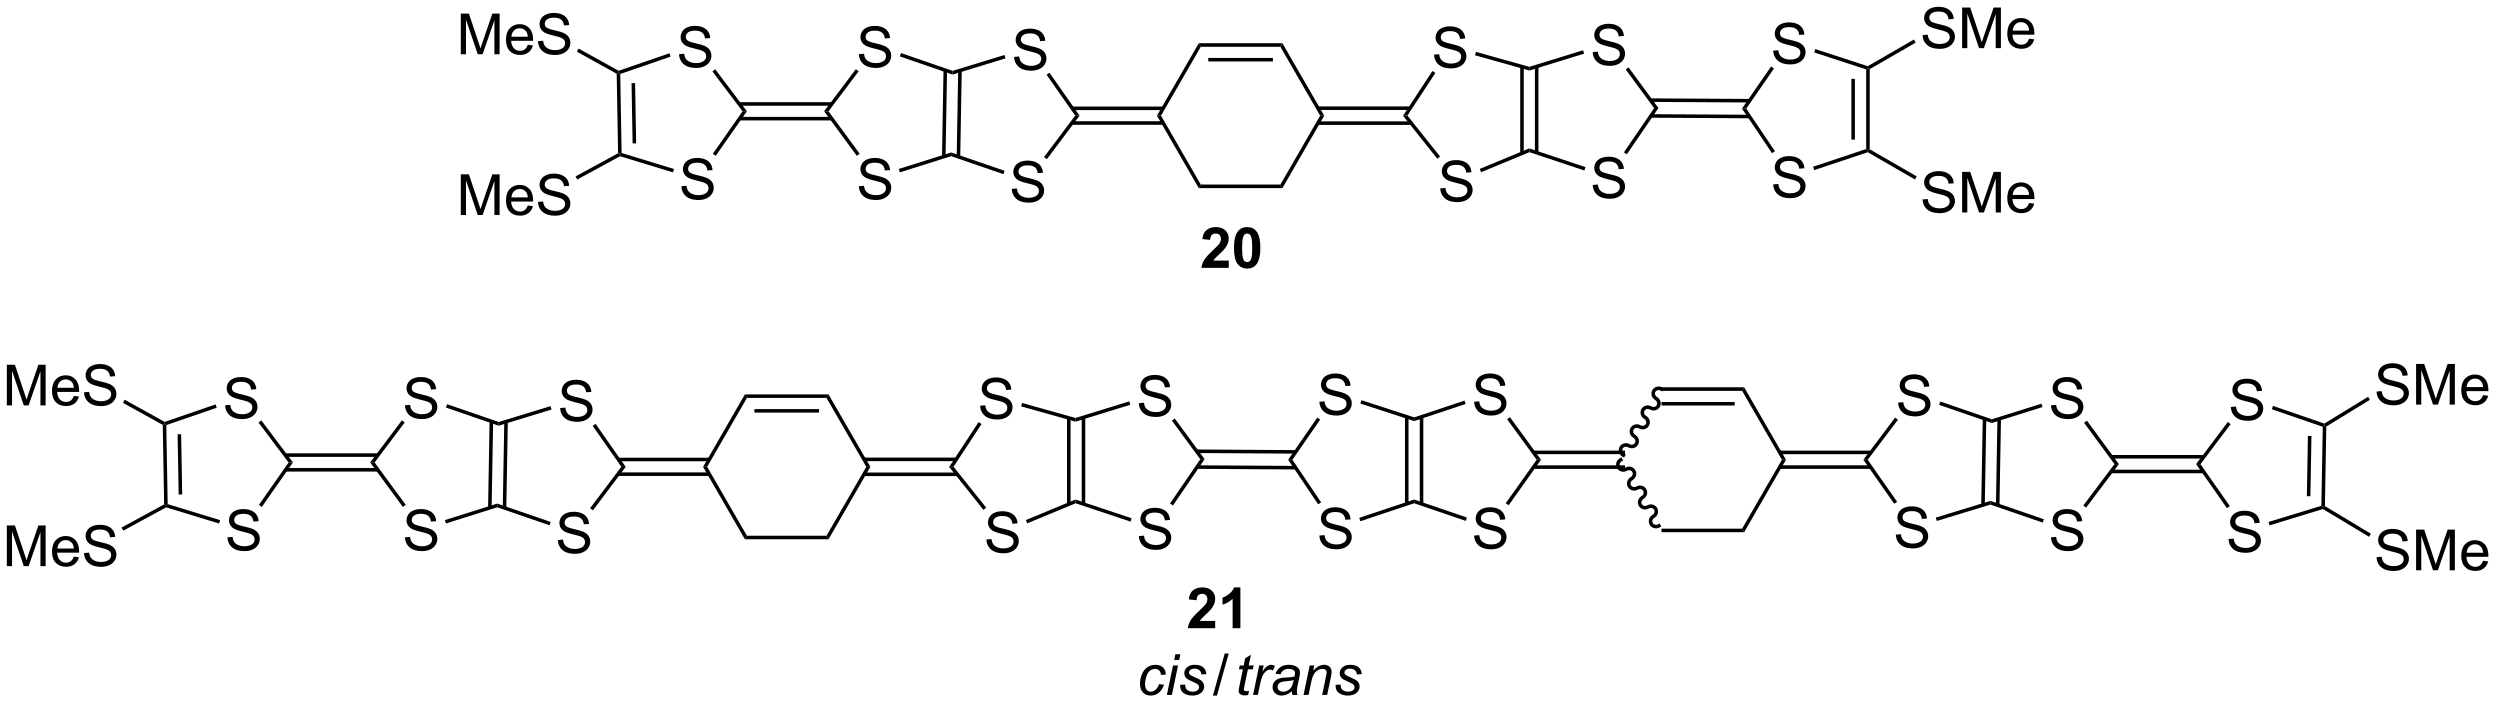 <?xml version="1.0" encoding="UTF-8"?>
<!DOCTYPE svg PUBLIC '-//W3C//DTD SVG 1.0//EN'
          'http://www.w3.org/TR/2001/REC-SVG-20010904/DTD/svg10.dtd'>
<svg stroke-dasharray="none" shape-rendering="auto" xmlns="http://www.w3.org/2000/svg" font-family="'Dialog'" text-rendering="auto" width="483" fill-opacity="1" color-interpolation="auto" color-rendering="auto" preserveAspectRatio="xMidYMid meet" font-size="12px" viewBox="0 0 483 136" fill="black" xmlns:xlink="http://www.w3.org/1999/xlink" stroke="black" image-rendering="auto" stroke-miterlimit="10" stroke-linecap="square" stroke-linejoin="miter" font-style="normal" stroke-width="1" height="136" stroke-dashoffset="0" font-weight="normal" stroke-opacity="1"
><!--Generated by the Batik Graphics2D SVG Generator--><defs id="genericDefs"
  /><g
  ><defs id="defs1"
    ><clipPath clipPathUnits="userSpaceOnUse" id="clipPath1"
      ><path d="M2.191 1.614 L363.889 1.614 L363.889 103.455 L2.191 103.455 L2.191 1.614 Z"
      /></clipPath
      ><clipPath clipPathUnits="userSpaceOnUse" id="clipPath2"
      ><path d="M26.975 39.773 L26.975 138.782 L378.616 138.782 L378.616 39.773 Z"
      /></clipPath
    ></defs
    ><g transform="scale(1.333,1.333) translate(-2.191,-1.614) matrix(1.029,0,0,1.029,-25.556,-39.297)"
    ><path d="M177.256 98.654 L177.256 110.874 L177.756 110.874 L177.756 98.654 ZM179.326 98.626 L179.326 110.79 L179.826 110.79 L179.826 98.626 Z" stroke="none" clip-path="url(#clipPath2)"
    /></g
    ><g transform="matrix(1.371,0,0,1.371,-36.995,-54.547)"
    ><path d="M178.551 110.712 L178.532 110.178 L186.453 112.819 L186.295 113.293 Z" stroke="none" clip-path="url(#clipPath2)"
    /></g
    ><g transform="matrix(1.371,0,0,1.371,-36.995,-54.547)"
    ><path d="M196.124 104.501 L196.737 104.49 L192.278 111.017 L191.865 110.734 Z" stroke="none" clip-path="url(#clipPath2)"
    /></g
    ><g transform="matrix(1.371,0,0,1.371,-36.995,-54.547)"
    ><path d="M196.737 104.49 L196.124 104.501 L192.128 99.06 L192.531 98.764 Z" stroke="none" clip-path="url(#clipPath2)"
    /></g
    ><g transform="matrix(1.371,0,0,1.371,-36.995,-54.547)"
    ><path d="M178.544 99.206 L178.538 98.684 L186.115 96.346 L186.262 96.823 Z" stroke="none" clip-path="url(#clipPath2)"
    /></g
    ><g transform="matrix(1.371,0,0,1.371,-36.995,-54.547)"
    ><path d="M178.538 98.684 L178.544 99.206 L170.882 97.055 L171.017 96.573 Z" stroke="none" clip-path="url(#clipPath2)"
    /></g
    ><g transform="matrix(1.371,0,0,1.371,-36.995,-54.547)"
    ><path d="M164.884 99.266 L165.302 99.54 L161.356 105.557 L160.739 105.586 Z" stroke="none" clip-path="url(#clipPath2)"
    /></g
    ><g transform="matrix(1.371,0,0,1.371,-36.995,-54.547)"
    ><path d="M160.739 105.586 L161.356 105.557 L165.96 111.325 L165.57 111.637 Z" stroke="none" clip-path="url(#clipPath2)"
    /></g
    ><g transform="matrix(1.371,0,0,1.371,-36.995,-54.547)"
    ><path d="M178.532 110.178 L178.551 110.712 L171.743 113.531 L171.552 113.069 Z" stroke="none" clip-path="url(#clipPath2)"
    /></g
    ><g transform="matrix(1.371,0,0,1.371,-36.995,-54.547)"
    ><path d="M148.74 106.875 L161.888 106.875 L161.888 106.375 L148.74 106.375 ZM148.74 104.769 L161.738 104.769 L161.738 104.269 L148.74 104.269 Z" stroke="none" clip-path="url(#clipPath2)"
    /></g
    ><g transform="matrix(1.371,0,0,1.371,-36.995,-54.547)"
    ><path d="M208.508 104.572 L209.113 104.575 L213.156 110.577 L212.741 110.856 Z" stroke="none" clip-path="url(#clipPath2)"
    /></g
    ><g transform="matrix(1.371,0,0,1.371,-36.995,-54.547)"
    ><path d="M218.686 113.235 L218.528 112.761 L226.264 110.181 L226.262 110.709 Z" stroke="none" clip-path="url(#clipPath2)"
    /></g
    ><g transform="matrix(1.371,0,0,1.371,-36.995,-54.547)"
    ><path d="M227.556 110.8 L227.556 98.516 L227.056 98.516 L227.056 110.8 ZM225.471 110.793 L225.471 98.524 L224.971 98.524 L224.971 110.793 Z" stroke="none" clip-path="url(#clipPath2)"
    /></g
    ><g transform="matrix(1.371,0,0,1.371,-36.995,-54.547)"
    ><path d="M226.262 98.601 L226.264 99.127 L218.687 96.656 L218.842 96.181 Z" stroke="none" clip-path="url(#clipPath2)"
    /></g
    ><g transform="matrix(1.371,0,0,1.371,-36.995,-54.547)"
    ><path d="M209.113 104.575 L208.508 104.572 L212.61 98.636 L213.022 98.92 Z" stroke="none" clip-path="url(#clipPath2)"
    /></g
    ><g transform="matrix(1.371,0,0,1.371,-36.995,-54.547)"
    ><path d="M187.473 115.332 L188.189 115.27 Q188.238 115.699 188.423 115.975 Q188.611 116.251 189.001 116.421 Q189.392 116.59 189.879 116.59 Q190.314 116.59 190.645 116.462 Q190.978 116.332 191.139 116.108 Q191.301 115.884 191.301 115.618 Q191.301 115.348 191.145 115.147 Q190.988 114.947 190.629 114.809 Q190.4 114.72 189.611 114.53 Q188.822 114.34 188.504 114.173 Q188.095 113.957 187.892 113.639 Q187.691 113.322 187.691 112.926 Q187.691 112.493 187.936 112.116 Q188.184 111.738 188.655 111.543 Q189.129 111.348 189.707 111.348 Q190.345 111.348 190.829 111.553 Q191.316 111.759 191.577 112.158 Q191.84 112.556 191.861 113.059 L191.134 113.113 Q191.074 112.572 190.736 112.296 Q190.4 112.017 189.738 112.017 Q189.051 112.017 188.736 112.27 Q188.423 112.52 188.423 112.876 Q188.423 113.184 188.645 113.384 Q188.863 113.582 189.788 113.793 Q190.712 114.001 191.056 114.158 Q191.556 114.387 191.793 114.741 Q192.033 115.095 192.033 115.556 Q192.033 116.012 191.77 116.418 Q191.509 116.822 191.017 117.048 Q190.528 117.272 189.916 117.272 Q189.137 117.272 188.611 117.046 Q188.087 116.816 187.788 116.363 Q187.488 115.908 187.473 115.332 Z" stroke="none" clip-path="url(#clipPath2)"
    /></g
    ><g transform="matrix(1.371,0,0,1.371,-36.995,-54.547)"
    ><path d="M187.473 96.603 L188.189 96.541 Q188.238 96.97 188.423 97.246 Q188.611 97.522 189.001 97.692 Q189.392 97.861 189.879 97.861 Q190.314 97.861 190.645 97.734 Q190.978 97.603 191.139 97.379 Q191.301 97.155 191.301 96.89 Q191.301 96.619 191.145 96.418 Q190.988 96.218 190.629 96.08 Q190.4 95.991 189.611 95.801 Q188.822 95.611 188.504 95.444 Q188.095 95.228 187.892 94.91 Q187.691 94.593 187.691 94.197 Q187.691 93.765 187.936 93.387 Q188.184 93.01 188.655 92.814 Q189.129 92.619 189.707 92.619 Q190.345 92.619 190.829 92.825 Q191.316 93.03 191.577 93.429 Q191.84 93.827 191.861 94.33 L191.134 94.385 Q191.074 93.843 190.736 93.567 Q190.4 93.288 189.738 93.288 Q189.051 93.288 188.736 93.541 Q188.423 93.791 188.423 94.147 Q188.423 94.455 188.645 94.655 Q188.863 94.853 189.788 95.064 Q190.712 95.272 191.056 95.429 Q191.556 95.658 191.793 96.012 Q192.033 96.366 192.033 96.827 Q192.033 97.283 191.77 97.689 Q191.509 98.093 191.017 98.319 Q190.528 98.543 189.916 98.543 Q189.137 98.543 188.611 98.317 Q188.087 98.088 187.788 97.635 Q187.488 97.179 187.473 96.603 Z" stroke="none" clip-path="url(#clipPath2)"
    /></g
    ><g transform="matrix(1.371,0,0,1.371,-36.995,-54.547)"
    ><path d="M165.109 96.962 L165.825 96.9 Q165.875 97.329 166.06 97.605 Q166.247 97.881 166.638 98.051 Q167.028 98.22 167.515 98.22 Q167.95 98.22 168.281 98.092 Q168.614 97.962 168.776 97.738 Q168.937 97.514 168.937 97.249 Q168.937 96.978 168.781 96.777 Q168.625 96.577 168.265 96.439 Q168.036 96.35 167.247 96.16 Q166.458 95.97 166.14 95.803 Q165.732 95.587 165.528 95.269 Q165.328 94.952 165.328 94.556 Q165.328 94.124 165.573 93.746 Q165.82 93.368 166.292 93.173 Q166.765 92.978 167.344 92.978 Q167.982 92.978 168.466 93.183 Q168.953 93.389 169.213 93.788 Q169.476 94.186 169.497 94.689 L168.771 94.743 Q168.711 94.202 168.372 93.926 Q168.036 93.647 167.375 93.647 Q166.687 93.647 166.372 93.9 Q166.06 94.15 166.06 94.506 Q166.06 94.814 166.281 95.014 Q166.5 95.212 167.424 95.423 Q168.349 95.631 168.692 95.788 Q169.192 96.017 169.429 96.371 Q169.669 96.725 169.669 97.186 Q169.669 97.642 169.406 98.048 Q169.146 98.452 168.653 98.678 Q168.164 98.902 167.552 98.902 Q166.773 98.902 166.247 98.676 Q165.724 98.446 165.424 97.993 Q165.125 97.538 165.109 96.962 Z" stroke="none" clip-path="url(#clipPath2)"
    /></g
    ><g transform="matrix(1.371,0,0,1.371,-36.995,-54.547)"
    ><path d="M165.989 115.813 L166.705 115.75 Q166.755 116.18 166.94 116.456 Q167.127 116.732 167.518 116.901 Q167.908 117.07 168.395 117.07 Q168.83 117.07 169.161 116.943 Q169.494 116.813 169.656 116.589 Q169.817 116.365 169.817 116.099 Q169.817 115.828 169.661 115.628 Q169.505 115.427 169.145 115.289 Q168.916 115.201 168.127 115.01 Q167.338 114.82 167.02 114.654 Q166.611 114.438 166.408 114.12 Q166.208 113.802 166.208 113.406 Q166.208 112.974 166.452 112.596 Q166.7 112.219 167.171 112.023 Q167.645 111.828 168.223 111.828 Q168.861 111.828 169.346 112.034 Q169.833 112.24 170.093 112.638 Q170.356 113.037 170.377 113.539 L169.65 113.594 Q169.59 113.052 169.252 112.776 Q168.916 112.498 168.255 112.498 Q167.567 112.498 167.252 112.75 Q166.94 113 166.94 113.357 Q166.94 113.664 167.161 113.865 Q167.38 114.063 168.304 114.273 Q169.228 114.482 169.572 114.638 Q170.072 114.867 170.309 115.221 Q170.549 115.576 170.549 116.037 Q170.549 116.492 170.286 116.898 Q170.025 117.302 169.533 117.529 Q169.044 117.753 168.432 117.753 Q167.653 117.753 167.127 117.526 Q166.603 117.297 166.304 116.844 Q166.005 116.388 165.989 115.813 Z" stroke="none" clip-path="url(#clipPath2)"
    /></g
    ><g transform="matrix(1.371,0,0,1.371,-36.995,-54.547)"
    ><path d="M212.913 115.254 L213.629 115.192 Q213.678 115.621 213.863 115.897 Q214.051 116.173 214.441 116.343 Q214.832 116.512 215.319 116.512 Q215.754 116.512 216.084 116.384 Q216.418 116.254 216.579 116.03 Q216.741 115.806 216.741 115.54 Q216.741 115.27 216.584 115.069 Q216.428 114.869 216.069 114.731 Q215.84 114.642 215.051 114.452 Q214.262 114.262 213.944 114.095 Q213.535 113.879 213.332 113.561 Q213.131 113.244 213.131 112.848 Q213.131 112.415 213.376 112.038 Q213.624 111.66 214.095 111.465 Q214.569 111.27 215.147 111.27 Q215.785 111.27 216.269 111.475 Q216.756 111.681 217.017 112.08 Q217.28 112.478 217.301 112.981 L216.574 113.035 Q216.514 112.494 216.176 112.218 Q215.84 111.939 215.178 111.939 Q214.491 111.939 214.176 112.192 Q213.863 112.442 213.863 112.798 Q213.863 113.106 214.084 113.306 Q214.303 113.504 215.228 113.715 Q216.152 113.923 216.496 114.08 Q216.996 114.309 217.233 114.663 Q217.472 115.017 217.472 115.478 Q217.472 115.934 217.209 116.34 Q216.949 116.744 216.457 116.97 Q215.967 117.194 215.355 117.194 Q214.577 117.194 214.051 116.968 Q213.527 116.738 213.228 116.285 Q212.928 115.83 212.913 115.254 Z" stroke="none" clip-path="url(#clipPath2)"
    /></g
    ><g transform="matrix(1.371,0,0,1.371,-36.995,-54.547)"
    ><path d="M212.913 96.403 L213.629 96.341 Q213.678 96.771 213.863 97.047 Q214.051 97.323 214.441 97.492 Q214.832 97.661 215.319 97.661 Q215.754 97.661 216.084 97.534 Q216.418 97.403 216.579 97.18 Q216.741 96.956 216.741 96.69 Q216.741 96.419 216.584 96.219 Q216.428 96.018 216.069 95.88 Q215.84 95.792 215.051 95.602 Q214.262 95.411 213.944 95.245 Q213.535 95.028 213.332 94.711 Q213.131 94.393 213.131 93.997 Q213.131 93.565 213.376 93.187 Q213.624 92.81 214.095 92.615 Q214.569 92.419 215.147 92.419 Q215.785 92.419 216.269 92.625 Q216.756 92.831 217.017 93.229 Q217.28 93.627 217.301 94.13 L216.574 94.185 Q216.514 93.643 216.176 93.367 Q215.84 93.088 215.178 93.088 Q214.491 93.088 214.176 93.341 Q213.863 93.591 213.863 93.948 Q213.863 94.255 214.084 94.456 Q214.303 94.653 215.228 94.865 Q216.152 95.073 216.496 95.229 Q216.996 95.458 217.233 95.812 Q217.472 96.167 217.472 96.627 Q217.472 97.083 217.209 97.49 Q216.949 97.893 216.457 98.12 Q215.967 98.344 215.355 98.344 Q214.577 98.344 214.051 98.117 Q213.527 97.888 213.228 97.435 Q212.928 96.979 212.913 96.403 Z" stroke="none" clip-path="url(#clipPath2)"
    /></g
    ><g transform="matrix(1.371,0,0,1.371,-36.995,-54.547)"
    ><path d="M234.718 115.254 L235.434 115.192 Q235.483 115.621 235.668 115.897 Q235.856 116.173 236.246 116.343 Q236.637 116.512 237.124 116.512 Q237.559 116.512 237.89 116.384 Q238.223 116.254 238.384 116.03 Q238.546 115.806 238.546 115.54 Q238.546 115.27 238.39 115.069 Q238.233 114.869 237.874 114.731 Q237.645 114.642 236.856 114.452 Q236.067 114.262 235.749 114.095 Q235.34 113.879 235.137 113.561 Q234.936 113.244 234.936 112.848 Q234.936 112.415 235.181 112.038 Q235.429 111.66 235.9 111.465 Q236.374 111.27 236.952 111.27 Q237.59 111.27 238.074 111.475 Q238.561 111.681 238.822 112.08 Q239.085 112.478 239.106 112.981 L238.379 113.035 Q238.319 112.494 237.981 112.218 Q237.645 111.939 236.983 111.939 Q236.296 111.939 235.981 112.192 Q235.668 112.442 235.668 112.798 Q235.668 113.106 235.89 113.306 Q236.108 113.504 237.033 113.715 Q237.957 113.923 238.301 114.08 Q238.801 114.309 239.038 114.663 Q239.278 115.017 239.278 115.478 Q239.278 115.934 239.015 116.34 Q238.754 116.744 238.262 116.97 Q237.772 117.194 237.16 117.194 Q236.382 117.194 235.856 116.968 Q235.332 116.738 235.033 116.285 Q234.733 115.83 234.718 115.254 Z" stroke="none" clip-path="url(#clipPath2)"
    /></g
    ><g transform="matrix(1.371,0,0,1.371,-36.995,-54.547)"
    ><path d="M234.718 96.403 L235.434 96.341 Q235.483 96.771 235.668 97.047 Q235.856 97.323 236.246 97.492 Q236.637 97.661 237.124 97.661 Q237.559 97.661 237.89 97.534 Q238.223 97.403 238.384 97.18 Q238.546 96.956 238.546 96.69 Q238.546 96.419 238.39 96.219 Q238.233 96.018 237.874 95.88 Q237.645 95.792 236.856 95.602 Q236.067 95.411 235.749 95.245 Q235.34 95.028 235.137 94.711 Q234.936 94.393 234.936 93.997 Q234.936 93.565 235.181 93.187 Q235.429 92.81 235.9 92.615 Q236.374 92.419 236.952 92.419 Q237.59 92.419 238.074 92.625 Q238.561 92.831 238.822 93.229 Q239.085 93.627 239.106 94.13 L238.379 94.185 Q238.319 93.643 237.981 93.367 Q237.645 93.088 236.983 93.088 Q236.296 93.088 235.981 93.341 Q235.668 93.591 235.668 93.948 Q235.668 94.255 235.89 94.456 Q236.108 94.653 237.033 94.865 Q237.957 95.073 238.301 95.229 Q238.801 95.458 239.038 95.812 Q239.278 96.167 239.278 96.627 Q239.278 97.083 239.015 97.49 Q238.754 97.893 238.262 98.12 Q237.772 98.344 237.16 98.344 Q236.382 98.344 235.856 98.117 Q235.332 97.888 235.033 97.435 Q234.733 96.979 234.718 96.403 Z" stroke="none" clip-path="url(#clipPath2)"
    /></g
    ><g transform="matrix(1.371,0,0,1.371,-36.995,-54.547)"
    ><path d="M226.262 110.709 L226.264 110.181 L233.702 112.716 L233.541 113.19 Z" stroke="none" clip-path="url(#clipPath2)"
    /></g
    ><g transform="matrix(1.371,0,0,1.371,-36.995,-54.547)"
    ><path d="M239.579 110.99 L239.171 110.7 L243.527 104.575 L244.143 104.571 Z" stroke="none" clip-path="url(#clipPath2)"
    /></g
    ><g transform="matrix(1.371,0,0,1.371,-36.995,-54.547)"
    ><path d="M244.143 104.571 L243.527 104.575 L239.362 98.868 L239.766 98.574 Z" stroke="none" clip-path="url(#clipPath2)"
    /></g
    ><g transform="matrix(1.371,0,0,1.371,-36.995,-54.547)"
    ><path d="M226.264 99.127 L226.262 98.601 L233.363 96.234 L233.521 96.708 Z" stroke="none" clip-path="url(#clipPath2)"
    /></g
    ><g transform="matrix(1.371,0,0,1.371,-36.995,-54.547)"
    ><path d="M243.096 105.862 L255.975 105.862 L255.975 105.362 L243.096 105.362 ZM243.077 103.785 L255.975 103.785 L255.975 103.285 L243.077 103.285 Z" stroke="none" clip-path="url(#clipPath2)"
    /></g
    ><g transform="matrix(1.371,0,0,1.371,-36.995,-54.547)"
    ><path d="M261.125 114.783 L261.125 114.283 L272.481 114.283 L272.77 114.783 Z" stroke="none" clip-path="url(#clipPath2)"
    /></g
    ><g transform="matrix(1.371,0,0,1.371,-36.995,-54.547)"
    ><path d="M272.77 114.783 L272.481 114.283 L278.087 104.573 L278.664 104.573 Z" stroke="none" clip-path="url(#clipPath2)"
    /></g
    ><g transform="matrix(1.371,0,0,1.371,-36.995,-54.547)"
    ><path d="M278.664 104.573 L278.087 104.573 L272.481 94.864 L272.77 94.364 Z" stroke="none" clip-path="url(#clipPath2)"
    /></g
    ><g transform="matrix(1.371,0,0,1.371,-36.995,-54.547)"
    ><path d="M272.77 94.364 L272.481 94.864 L261.125 94.864 L261.125 94.364 ZM271.43 96.434 L261.125 96.434 L261.125 96.934 L271.43 96.934 Z" stroke="none" clip-path="url(#clipPath2)"
    /></g
    ><g transform="matrix(1.371,0,0,1.371,-36.995,-54.547)"
    ><path d="M149.637 105.572 L149.059 105.572 L143.454 95.862 L143.742 95.362 Z" stroke="none" clip-path="url(#clipPath2)"
    /></g
    ><g transform="matrix(1.371,0,0,1.371,-36.995,-54.547)"
    ><path d="M143.742 95.362 L143.454 95.862 L132.242 95.862 L131.954 95.362 ZM142.403 97.432 L133.293 97.432 L133.293 97.932 L142.403 97.932 Z" stroke="none" clip-path="url(#clipPath2)"
    /></g
    ><g transform="matrix(1.371,0,0,1.371,-36.995,-54.547)"
    ><path d="M131.954 95.362 L132.242 95.862 L126.637 105.572 L126.059 105.572 Z" stroke="none" clip-path="url(#clipPath2)"
    /></g
    ><g transform="matrix(1.371,0,0,1.371,-36.995,-54.547)"
    ><path d="M126.059 105.572 L126.637 105.572 L132.242 115.281 L131.954 115.781 Z" stroke="none" clip-path="url(#clipPath2)"
    /></g
    ><g transform="matrix(1.371,0,0,1.371,-36.995,-54.547)"
    ><path d="M131.954 115.781 L132.242 115.281 L143.454 115.281 L143.742 115.781 Z" stroke="none" clip-path="url(#clipPath2)"
    /></g
    ><g transform="matrix(1.371,0,0,1.371,-36.995,-54.547)"
    ><path d="M143.742 115.781 L143.454 115.281 L149.059 105.572 L149.637 105.572 Z" stroke="none" clip-path="url(#clipPath2)"
    /></g
    ><g transform="matrix(1.371,0,0,1.371,-36.995,-54.547)"
    ><path d="M277.778 105.858 L290.6 105.858 L290.6 105.358 L277.778 105.358 ZM277.778 103.788 L290.655 103.788 L290.655 103.288 L277.778 103.288 Z" stroke="none" clip-path="url(#clipPath2)"
    /></g
    ><g transform="matrix(1.371,0,0,1.371,-36.995,-54.547)"
    ><path d="M126.946 104.287 L114.123 104.287 L114.123 104.787 L126.946 104.787 ZM126.946 106.357 L114.068 106.357 L114.068 106.857 L126.946 106.857 Z" stroke="none" clip-path="url(#clipPath2)"
    /></g
    ><g transform="matrix(1.371,0,0,1.371,-36.995,-54.547)"
    ><path d="M294.143 115.127 L294.859 115.065 Q294.909 115.495 295.094 115.771 Q295.281 116.047 295.672 116.216 Q296.063 116.385 296.55 116.385 Q296.984 116.385 297.315 116.258 Q297.649 116.127 297.81 115.903 Q297.971 115.679 297.971 115.414 Q297.971 115.143 297.815 114.942 Q297.659 114.742 297.3 114.604 Q297.07 114.515 296.281 114.325 Q295.492 114.135 295.175 113.969 Q294.766 113.752 294.563 113.435 Q294.362 113.117 294.362 112.721 Q294.362 112.289 294.607 111.911 Q294.854 111.534 295.326 111.338 Q295.8 111.143 296.378 111.143 Q297.016 111.143 297.5 111.349 Q297.987 111.554 298.247 111.953 Q298.51 112.351 298.531 112.854 L297.805 112.909 Q297.745 112.367 297.406 112.091 Q297.07 111.812 296.409 111.812 Q295.721 111.812 295.406 112.065 Q295.094 112.315 295.094 112.672 Q295.094 112.979 295.315 113.179 Q295.534 113.377 296.458 113.588 Q297.383 113.797 297.727 113.953 Q298.227 114.182 298.464 114.536 Q298.703 114.89 298.703 115.351 Q298.703 115.807 298.44 116.213 Q298.18 116.617 297.688 116.844 Q297.198 117.067 296.586 117.067 Q295.807 117.067 295.281 116.841 Q294.758 116.612 294.458 116.159 Q294.159 115.703 294.143 115.127 Z" stroke="none" clip-path="url(#clipPath2)"
    /></g
    ><g transform="matrix(1.371,0,0,1.371,-36.995,-54.547)"
    ><path d="M294.468 96.523 L295.184 96.46 Q295.234 96.89 295.419 97.166 Q295.606 97.442 295.997 97.611 Q296.387 97.781 296.874 97.781 Q297.309 97.781 297.64 97.653 Q297.973 97.523 298.135 97.299 Q298.296 97.075 298.296 96.809 Q298.296 96.538 298.14 96.338 Q297.984 96.137 297.624 95.999 Q297.395 95.911 296.606 95.721 Q295.817 95.531 295.499 95.364 Q295.091 95.148 294.887 94.83 Q294.687 94.512 294.687 94.117 Q294.687 93.684 294.932 93.307 Q295.179 92.929 295.65 92.734 Q296.124 92.538 296.702 92.538 Q297.341 92.538 297.825 92.744 Q298.312 92.95 298.572 93.348 Q298.835 93.747 298.856 94.249 L298.13 94.304 Q298.07 93.762 297.731 93.486 Q297.395 93.208 296.734 93.208 Q296.046 93.208 295.731 93.46 Q295.419 93.71 295.419 94.067 Q295.419 94.374 295.64 94.575 Q295.859 94.773 296.783 94.984 Q297.708 95.192 298.051 95.348 Q298.551 95.578 298.788 95.932 Q299.028 96.286 299.028 96.747 Q299.028 97.203 298.765 97.609 Q298.505 98.012 298.012 98.239 Q297.523 98.463 296.911 98.463 Q296.132 98.463 295.606 98.236 Q295.083 98.007 294.783 97.554 Q294.484 97.098 294.468 96.523 Z" stroke="none" clip-path="url(#clipPath2)"
    /></g
    ><g transform="matrix(1.371,0,0,1.371,-36.995,-54.547)"
    ><path d="M289.566 104.568 L290.184 104.579 L294.325 110.493 L293.916 110.78 Z" stroke="none" clip-path="url(#clipPath2)"
    /></g
    ><g transform="matrix(1.371,0,0,1.371,-36.995,-54.547)"
    ><path d="M299.917 113.201 L299.771 112.723 L307.474 110.368 L307.464 110.894 Z" stroke="none" clip-path="url(#clipPath2)"
    /></g
    ><g transform="matrix(1.371,0,0,1.371,-36.995,-54.547)"
    ><path d="M308.748 110.99 L308.961 98.809 L308.461 98.801 L308.248 110.981 ZM306.678 110.954 L306.891 98.783 L306.391 98.774 L306.178 110.945 Z" stroke="none" clip-path="url(#clipPath2)"
    /></g
    ><g transform="matrix(1.371,0,0,1.371,-36.995,-54.547)"
    ><path d="M307.673 98.87 L307.666 99.396 L300.243 96.84 L300.406 96.367 Z" stroke="none" clip-path="url(#clipPath2)"
    /></g
    ><g transform="matrix(1.371,0,0,1.371,-36.995,-54.547)"
    ><path d="M294.036 98.636 L294.436 98.937 L290.184 104.579 L289.566 104.568 Z" stroke="none" clip-path="url(#clipPath2)"
    /></g
    ><g transform="matrix(1.371,0,0,1.371,-36.995,-54.547)"
    ><path d="M105.924 97.285 L106.64 97.223 Q106.689 97.652 106.874 97.928 Q107.062 98.204 107.452 98.374 Q107.843 98.543 108.33 98.543 Q108.765 98.543 109.096 98.415 Q109.429 98.285 109.59 98.061 Q109.752 97.837 109.752 97.572 Q109.752 97.301 109.596 97.1 Q109.439 96.9 109.08 96.762 Q108.851 96.673 108.062 96.483 Q107.273 96.293 106.955 96.126 Q106.546 95.91 106.343 95.593 Q106.142 95.275 106.142 94.879 Q106.142 94.447 106.387 94.069 Q106.635 93.692 107.106 93.496 Q107.58 93.301 108.158 93.301 Q108.796 93.301 109.281 93.507 Q109.767 93.712 110.028 94.111 Q110.291 94.509 110.312 95.012 L109.585 95.067 Q109.525 94.525 109.187 94.249 Q108.851 93.97 108.189 93.97 Q107.502 93.97 107.187 94.223 Q106.874 94.473 106.874 94.829 Q106.874 95.137 107.096 95.337 Q107.314 95.535 108.239 95.746 Q109.163 95.954 109.507 96.111 Q110.007 96.34 110.244 96.694 Q110.484 97.048 110.484 97.509 Q110.484 97.965 110.221 98.371 Q109.96 98.775 109.468 99.001 Q108.978 99.225 108.367 99.225 Q107.588 99.225 107.062 98.999 Q106.538 98.77 106.239 98.317 Q105.939 97.861 105.924 97.285 Z" stroke="none" clip-path="url(#clipPath2)"
    /></g
    ><g transform="matrix(1.371,0,0,1.371,-36.995,-54.547)"
    ><path d="M105.599 115.89 L106.315 115.827 Q106.365 116.257 106.549 116.533 Q106.737 116.809 107.128 116.978 Q107.518 117.148 108.005 117.148 Q108.44 117.148 108.771 117.02 Q109.104 116.89 109.266 116.666 Q109.427 116.442 109.427 116.176 Q109.427 115.906 109.271 115.705 Q109.115 115.504 108.755 115.366 Q108.526 115.278 107.737 115.088 Q106.948 114.898 106.63 114.731 Q106.221 114.515 106.018 114.197 Q105.818 113.879 105.818 113.484 Q105.818 113.051 106.062 112.674 Q106.31 112.296 106.781 112.101 Q107.255 111.906 107.833 111.906 Q108.471 111.906 108.956 112.111 Q109.443 112.317 109.703 112.715 Q109.966 113.114 109.987 113.616 L109.26 113.671 Q109.201 113.129 108.862 112.853 Q108.526 112.575 107.865 112.575 Q107.177 112.575 106.862 112.827 Q106.549 113.077 106.549 113.434 Q106.549 113.741 106.771 113.942 Q106.99 114.14 107.914 114.351 Q108.839 114.559 109.182 114.715 Q109.682 114.945 109.919 115.299 Q110.159 115.653 110.159 116.114 Q110.159 116.57 109.896 116.976 Q109.635 117.379 109.143 117.606 Q108.654 117.83 108.042 117.83 Q107.263 117.83 106.737 117.603 Q106.214 117.374 105.914 116.921 Q105.615 116.465 105.599 115.89 Z" stroke="none" clip-path="url(#clipPath2)"
    /></g
    ><g transform="matrix(1.371,0,0,1.371,-36.995,-54.547)"
    ><path d="M115.157 105.577 L114.539 105.566 L110.501 99.8 L110.911 99.513 Z" stroke="none" clip-path="url(#clipPath2)"
    /></g
    ><g transform="matrix(1.371,0,0,1.371,-36.995,-54.547)"
    ><path d="M104.565 97.017 L104.712 97.495 L97.25 99.776 L97.259 99.251 Z" stroke="none" clip-path="url(#clipPath2)"
    /></g
    ><g transform="matrix(1.371,0,0,1.371,-36.995,-54.547)"
    ><path d="M95.975 99.155 L95.763 111.335 L96.263 111.344 L96.475 99.164 ZM98.045 99.191 L97.833 111.362 L98.333 111.371 L98.545 99.2 Z" stroke="none" clip-path="url(#clipPath2)"
    /></g
    ><g transform="matrix(1.371,0,0,1.371,-36.995,-54.547)"
    ><path d="M97.05 111.275 L97.057 110.749 L104.585 113.341 L104.422 113.814 Z" stroke="none" clip-path="url(#clipPath2)"
    /></g
    ><g transform="matrix(1.371,0,0,1.371,-36.995,-54.547)"
    ><path d="M110.543 111.701 L110.143 111.4 L114.539 105.566 L115.157 105.577 Z" stroke="none" clip-path="url(#clipPath2)"
    /></g
    ><g transform="matrix(1.371,0,0,1.371,-36.995,-54.547)"
    ><path d="M198.227 127.29 L198.227 128.311 L194.381 128.311 Q194.443 127.733 194.756 127.215 Q195.068 126.697 195.99 125.843 Q196.732 125.15 196.899 124.905 Q197.126 124.564 197.126 124.233 Q197.126 123.866 196.928 123.668 Q196.732 123.47 196.383 123.47 Q196.04 123.47 195.837 123.678 Q195.633 123.884 195.602 124.366 L194.508 124.257 Q194.607 123.35 195.123 122.957 Q195.639 122.561 196.412 122.561 Q197.258 122.561 197.743 123.02 Q198.227 123.475 198.227 124.155 Q198.227 124.54 198.089 124.892 Q197.951 125.241 197.649 125.624 Q197.451 125.876 196.93 126.353 Q196.412 126.829 196.271 126.986 Q196.133 127.142 196.048 127.29 L198.227 127.29 ZM201.778 128.311 L200.682 128.311 L200.682 124.173 Q200.08 124.736 199.262 125.007 L199.262 124.009 Q199.692 123.869 200.195 123.478 Q200.7 123.085 200.887 122.561 L201.778 122.561 L201.778 128.311 Z" stroke="none" clip-path="url(#clipPath2)"
    /></g
    ><g transform="matrix(1.371,0,0,1.371,-36.995,-54.547)"
    ><path d="M190.311 136.198 L191.016 136.274 Q190.751 137.05 190.261 137.427 Q189.772 137.805 189.147 137.805 Q188.47 137.805 188.05 137.368 Q187.631 136.93 187.631 136.144 Q187.631 135.464 187.899 134.808 Q188.17 134.151 188.67 133.81 Q189.173 133.469 189.818 133.469 Q190.485 133.469 190.876 133.847 Q191.266 134.222 191.266 134.844 L190.571 134.891 Q190.568 134.495 190.342 134.274 Q190.118 134.05 189.751 134.05 Q189.326 134.05 189.014 134.321 Q188.701 134.589 188.522 135.138 Q188.345 135.688 188.345 136.196 Q188.345 136.727 188.579 136.993 Q188.813 137.258 189.157 137.258 Q189.501 137.258 189.816 136.998 Q190.131 136.735 190.311 136.198 ZM192.451 132.784 L192.618 131.985 L193.321 131.985 L193.154 132.784 L192.451 132.784 ZM191.42 137.711 L192.287 133.563 L192.993 133.563 L192.126 137.711 L191.42 137.711 ZM193.291 136.292 L193.997 136.25 Q193.997 136.555 194.091 136.771 Q194.184 136.985 194.437 137.123 Q194.69 137.258 195.025 137.258 Q195.494 137.258 195.729 137.071 Q195.963 136.883 195.963 136.628 Q195.963 136.446 195.822 136.282 Q195.677 136.118 195.117 135.878 Q194.557 135.636 194.4 135.539 Q194.137 135.378 194.005 135.162 Q193.872 134.946 193.872 134.664 Q193.872 134.172 194.262 133.821 Q194.653 133.469 195.356 133.469 Q196.137 133.469 196.546 133.831 Q196.955 134.19 196.971 134.782 L196.278 134.828 Q196.262 134.453 196.012 134.235 Q195.762 134.016 195.307 134.016 Q194.94 134.016 194.736 134.185 Q194.533 134.352 194.533 134.547 Q194.533 134.743 194.708 134.891 Q194.825 134.993 195.315 135.203 Q196.127 135.555 196.338 135.758 Q196.674 136.081 196.674 136.547 Q196.674 136.855 196.484 137.151 Q196.294 137.448 195.906 137.628 Q195.518 137.805 194.989 137.805 Q194.27 137.805 193.768 137.448 Q193.262 137.094 193.291 136.292 Z" stroke="none" clip-path="url(#clipPath2)"
    /></g
    ><g transform="matrix(1.371,0,0,1.371,-36.995,-54.547)"
    ><path d="M197.906 137.81 L199.567 131.886 L200.13 131.886 L198.473 137.81 L197.906 137.81 Z" stroke="none" clip-path="url(#clipPath2)"
    /></g
    ><g transform="matrix(1.371,0,0,1.371,-36.995,-54.547)"
    ><path d="M202.995 137.136 L202.878 137.716 Q202.623 137.782 202.386 137.782 Q201.964 137.782 201.714 137.573 Q201.527 137.417 201.527 137.149 Q201.527 137.011 201.628 136.519 L202.131 134.11 L201.574 134.11 L201.686 133.563 L202.245 133.563 L202.459 132.542 L203.269 132.055 L202.951 133.563 L203.647 133.563 L203.529 134.11 L202.839 134.11 L202.357 136.401 Q202.269 136.839 202.269 136.925 Q202.269 137.05 202.339 137.118 Q202.412 137.183 202.576 137.183 Q202.811 137.183 202.995 137.136 ZM203.565 137.711 L204.432 133.563 L205.057 133.563 L204.882 134.409 Q205.202 133.93 205.507 133.701 Q205.815 133.469 206.135 133.469 Q206.346 133.469 206.656 133.62 L206.367 134.276 Q206.182 134.144 205.963 134.144 Q205.593 134.144 205.202 134.558 Q204.812 134.972 204.588 136.047 L204.236 137.711 L203.565 137.711 ZM209.025 137.196 Q208.658 137.511 208.317 137.659 Q207.978 137.805 207.593 137.805 Q207.018 137.805 206.666 137.466 Q206.315 137.128 206.315 136.602 Q206.315 136.253 206.473 135.987 Q206.632 135.719 206.893 135.558 Q207.156 135.394 207.533 135.323 Q207.773 135.276 208.437 135.25 Q209.103 135.222 209.393 135.11 Q209.476 134.821 209.476 134.628 Q209.476 134.383 209.296 134.243 Q209.049 134.047 208.577 134.047 Q208.132 134.047 207.848 134.245 Q207.565 134.44 207.437 134.805 L206.721 134.743 Q206.94 134.125 207.413 133.797 Q207.89 133.469 208.611 133.469 Q209.382 133.469 209.83 133.836 Q210.174 134.11 210.174 134.547 Q210.174 134.878 210.077 135.315 L209.846 136.347 Q209.736 136.839 209.736 137.149 Q209.736 137.344 209.822 137.711 L209.109 137.711 Q209.049 137.508 209.025 137.196 ZM209.288 135.61 Q209.14 135.667 208.968 135.698 Q208.799 135.73 208.4 135.766 Q207.783 135.821 207.528 135.904 Q207.275 135.987 207.145 136.172 Q207.018 136.355 207.018 136.578 Q207.018 136.875 207.223 137.068 Q207.429 137.258 207.807 137.258 Q208.158 137.258 208.481 137.073 Q208.807 136.886 208.994 136.555 Q209.182 136.222 209.288 135.61 ZM210.678 137.711 L211.545 133.563 L212.186 133.563 L212.035 134.284 Q212.451 133.86 212.813 133.664 Q213.178 133.469 213.558 133.469 Q214.061 133.469 214.347 133.743 Q214.636 134.016 214.636 134.472 Q214.636 134.703 214.535 135.198 L214.006 137.711 L213.3 137.711 L213.85 135.081 Q213.933 134.698 213.933 134.516 Q213.933 134.308 213.79 134.18 Q213.647 134.05 213.378 134.05 Q212.834 134.05 212.41 134.44 Q211.988 134.831 211.787 135.782 L211.386 137.711 L210.678 137.711 ZM215.195 136.292 L215.9 136.25 Q215.9 136.555 215.994 136.771 Q216.088 136.985 216.34 137.123 Q216.593 137.258 216.929 137.258 Q217.398 137.258 217.632 137.071 Q217.867 136.883 217.867 136.628 Q217.867 136.446 217.726 136.282 Q217.58 136.118 217.02 135.878 Q216.46 135.636 216.304 135.539 Q216.041 135.378 215.908 135.162 Q215.775 134.946 215.775 134.664 Q215.775 134.172 216.166 133.821 Q216.557 133.469 217.26 133.469 Q218.041 133.469 218.45 133.831 Q218.859 134.19 218.874 134.782 L218.182 134.828 Q218.166 134.453 217.916 134.235 Q217.666 134.016 217.21 134.016 Q216.843 134.016 216.64 134.185 Q216.437 134.352 216.437 134.547 Q216.437 134.743 216.611 134.891 Q216.728 134.993 217.218 135.203 Q218.031 135.555 218.242 135.758 Q218.577 136.081 218.577 136.547 Q218.577 136.855 218.387 137.151 Q218.197 137.448 217.809 137.628 Q217.421 137.805 216.893 137.805 Q216.174 137.805 215.671 137.448 Q215.166 137.094 215.195 136.292 Z" stroke="none" clip-path="url(#clipPath2)"
    /></g
    ><g transform="matrix(1.371,0,0,1.371,-36.995,-54.547)"
    ><path d="M316.014 115.509 L316.73 115.447 Q316.78 115.876 316.965 116.152 Q317.152 116.428 317.543 116.598 Q317.934 116.767 318.421 116.767 Q318.855 116.767 319.186 116.639 Q319.519 116.509 319.681 116.285 Q319.842 116.061 319.842 115.796 Q319.842 115.525 319.686 115.324 Q319.53 115.124 319.171 114.986 Q318.941 114.897 318.152 114.707 Q317.363 114.517 317.046 114.35 Q316.637 114.134 316.434 113.817 Q316.233 113.499 316.233 113.103 Q316.233 112.671 316.478 112.293 Q316.725 111.915 317.197 111.72 Q317.671 111.525 318.249 111.525 Q318.887 111.525 319.371 111.731 Q319.858 111.936 320.118 112.335 Q320.382 112.733 320.402 113.236 L319.676 113.29 Q319.616 112.749 319.277 112.473 Q318.941 112.194 318.28 112.194 Q317.592 112.194 317.277 112.447 Q316.965 112.697 316.965 113.053 Q316.965 113.361 317.186 113.561 Q317.405 113.759 318.329 113.97 Q319.254 114.178 319.598 114.335 Q320.098 114.564 320.335 114.918 Q320.574 115.272 320.574 115.733 Q320.574 116.189 320.311 116.595 Q320.051 116.999 319.559 117.225 Q319.069 117.449 318.457 117.449 Q317.678 117.449 317.152 117.223 Q316.629 116.993 316.329 116.54 Q316.03 116.085 316.014 115.509 Z" stroke="none" clip-path="url(#clipPath2)"
    /></g
    ><g transform="matrix(1.371,0,0,1.371,-36.995,-54.547)"
    ><path d="M316.014 96.904 L316.73 96.842 Q316.78 97.272 316.965 97.548 Q317.152 97.824 317.543 97.993 Q317.934 98.162 318.421 98.162 Q318.855 98.162 319.186 98.035 Q319.519 97.904 319.681 97.681 Q319.842 97.457 319.842 97.191 Q319.842 96.92 319.686 96.72 Q319.53 96.519 319.171 96.381 Q318.941 96.293 318.152 96.103 Q317.363 95.912 317.046 95.746 Q316.637 95.529 316.434 95.212 Q316.233 94.894 316.233 94.498 Q316.233 94.066 316.478 93.688 Q316.725 93.311 317.197 93.115 Q317.671 92.92 318.249 92.92 Q318.887 92.92 319.371 93.126 Q319.858 93.332 320.118 93.73 Q320.382 94.129 320.402 94.631 L319.676 94.686 Q319.616 94.144 319.277 93.868 Q318.941 93.589 318.28 93.589 Q317.592 93.589 317.277 93.842 Q316.965 94.092 316.965 94.449 Q316.965 94.756 317.186 94.957 Q317.405 95.154 318.329 95.365 Q319.254 95.574 319.598 95.73 Q320.098 95.959 320.335 96.313 Q320.574 96.668 320.574 97.129 Q320.574 97.584 320.311 97.99 Q320.051 98.394 319.559 98.621 Q319.069 98.845 318.457 98.845 Q317.678 98.845 317.152 98.618 Q316.629 98.389 316.329 97.936 Q316.03 97.48 316.014 96.904 Z" stroke="none" clip-path="url(#clipPath2)"
    /></g
    ><g transform="matrix(1.371,0,0,1.371,-36.995,-54.547)"
    ><path d="M307.464 110.894 L307.474 110.368 L315 112.96 L314.838 113.433 Z" stroke="none" clip-path="url(#clipPath2)"
    /></g
    ><g transform="matrix(1.371,0,0,1.371,-36.995,-54.547)"
    ><path d="M320.958 111.32 L320.559 111.019 L324.952 105.189 L325.575 105.193 Z" stroke="none" clip-path="url(#clipPath2)"
    /></g
    ><g transform="matrix(1.371,0,0,1.371,-36.995,-54.547)"
    ><path d="M325.575 105.193 L324.952 105.189 L320.67 99.361 L321.073 99.065 Z" stroke="none" clip-path="url(#clipPath2)"
    /></g
    ><g transform="matrix(1.371,0,0,1.371,-36.995,-54.547)"
    ><path d="M314.657 96.67 L314.807 97.147 L307.666 99.396 L307.673 98.87 Z" stroke="none" clip-path="url(#clipPath2)"
    /></g
    ><g transform="matrix(1.371,0,0,1.371,-36.995,-54.547)"
    ><path d="M84.053 96.903 L84.769 96.841 Q84.818 97.271 85.003 97.547 Q85.191 97.823 85.581 97.992 Q85.972 98.161 86.459 98.161 Q86.894 98.161 87.225 98.034 Q87.558 97.903 87.719 97.68 Q87.881 97.456 87.881 97.19 Q87.881 96.919 87.725 96.719 Q87.568 96.518 87.209 96.38 Q86.98 96.291 86.191 96.101 Q85.402 95.911 85.084 95.745 Q84.675 95.528 84.472 95.211 Q84.272 94.893 84.272 94.497 Q84.272 94.065 84.516 93.687 Q84.764 93.31 85.235 93.114 Q85.709 92.919 86.287 92.919 Q86.925 92.919 87.409 93.125 Q87.897 93.331 88.157 93.729 Q88.42 94.127 88.441 94.63 L87.714 94.685 Q87.654 94.143 87.316 93.867 Q86.98 93.588 86.318 93.588 Q85.631 93.588 85.316 93.841 Q85.003 94.091 85.003 94.448 Q85.003 94.755 85.225 94.956 Q85.443 95.153 86.368 95.364 Q87.292 95.573 87.636 95.729 Q88.136 95.958 88.373 96.312 Q88.613 96.666 88.613 97.127 Q88.613 97.583 88.35 97.989 Q88.089 98.393 87.597 98.62 Q87.108 98.844 86.496 98.844 Q85.717 98.844 85.191 98.617 Q84.667 98.388 84.368 97.935 Q84.068 97.479 84.053 96.903 Z" stroke="none" clip-path="url(#clipPath2)"
    /></g
    ><g transform="matrix(1.371,0,0,1.371,-36.995,-54.547)"
    ><path d="M84.053 115.508 L84.769 115.445 Q84.818 115.875 85.003 116.151 Q85.191 116.427 85.581 116.597 Q85.972 116.766 86.459 116.766 Q86.894 116.766 87.225 116.638 Q87.558 116.508 87.719 116.284 Q87.881 116.06 87.881 115.794 Q87.881 115.524 87.725 115.323 Q87.568 115.123 87.209 114.985 Q86.98 114.896 86.191 114.706 Q85.402 114.516 85.084 114.349 Q84.675 114.133 84.472 113.815 Q84.272 113.498 84.272 113.102 Q84.272 112.669 84.516 112.292 Q84.764 111.914 85.235 111.719 Q85.709 111.524 86.287 111.524 Q86.925 111.524 87.409 111.729 Q87.897 111.935 88.157 112.334 Q88.42 112.732 88.441 113.235 L87.714 113.289 Q87.654 112.748 87.316 112.472 Q86.98 112.193 86.318 112.193 Q85.631 112.193 85.316 112.445 Q85.003 112.695 85.003 113.052 Q85.003 113.36 85.225 113.56 Q85.443 113.758 86.368 113.969 Q87.292 114.177 87.636 114.334 Q88.136 114.563 88.373 114.917 Q88.613 115.271 88.613 115.732 Q88.613 116.188 88.35 116.594 Q88.089 116.998 87.597 117.224 Q87.108 117.448 86.496 117.448 Q85.717 117.448 85.191 117.222 Q84.667 116.992 84.368 116.539 Q84.068 116.084 84.053 115.508 Z" stroke="none" clip-path="url(#clipPath2)"
    /></g
    ><g transform="matrix(1.371,0,0,1.371,-36.995,-54.547)"
    ><path d="M97.259 99.251 L97.25 99.776 L89.828 97.221 L89.99 96.748 Z" stroke="none" clip-path="url(#clipPath2)"
    /></g
    ><g transform="matrix(1.371,0,0,1.371,-36.995,-54.547)"
    ><path d="M83.621 99.017 L84.02 99.317 L79.772 104.956 L79.148 104.952 Z" stroke="none" clip-path="url(#clipPath2)"
    /></g
    ><g transform="matrix(1.371,0,0,1.371,-36.995,-54.547)"
    ><path d="M79.148 104.952 L79.772 104.956 L84.159 110.927 L83.756 111.223 Z" stroke="none" clip-path="url(#clipPath2)"
    /></g
    ><g transform="matrix(1.371,0,0,1.371,-36.995,-54.547)"
    ><path d="M89.827 113.551 L89.676 113.074 L97.057 110.749 L97.05 111.275 Z" stroke="none" clip-path="url(#clipPath2)"
    /></g
    ><g transform="matrix(1.371,0,0,1.371,-36.995,-54.547)"
    ><path d="M324.483 106.476 L337.488 106.476 L337.488 105.976 L324.483 105.976 ZM324.503 104.406 L337.543 104.406 L337.543 103.906 L324.503 103.906 Z" stroke="none" clip-path="url(#clipPath2)"
    /></g
    ><g transform="matrix(1.371,0,0,1.371,-36.995,-54.547)"
    ><path d="M80.24 103.669 L67.18 103.669 L67.18 104.169 L80.24 104.169 ZM80.22 105.739 L67.235 105.739 L67.235 106.239 L80.22 106.239 Z" stroke="none" clip-path="url(#clipPath2)"
    /></g
    ><g transform="matrix(1.371,0,0,1.371,-36.995,-54.547)"
    ><path d="M341.031 115.745 L341.747 115.683 Q341.797 116.112 341.982 116.388 Q342.169 116.664 342.56 116.834 Q342.951 117.003 343.438 117.003 Q343.872 117.003 344.203 116.875 Q344.536 116.745 344.698 116.521 Q344.859 116.297 344.859 116.031 Q344.859 115.761 344.703 115.56 Q344.547 115.36 344.188 115.222 Q343.958 115.133 343.169 114.943 Q342.38 114.753 342.062 114.586 Q341.654 114.37 341.451 114.052 Q341.25 113.735 341.25 113.339 Q341.25 112.906 341.495 112.529 Q341.742 112.151 342.214 111.956 Q342.688 111.761 343.266 111.761 Q343.904 111.761 344.388 111.966 Q344.875 112.172 345.135 112.571 Q345.399 112.969 345.419 113.472 L344.693 113.526 Q344.633 112.985 344.294 112.709 Q343.958 112.43 343.297 112.43 Q342.609 112.43 342.294 112.683 Q341.982 112.933 341.982 113.289 Q341.982 113.597 342.203 113.797 Q342.422 113.995 343.346 114.206 Q344.271 114.414 344.615 114.571 Q345.115 114.8 345.352 115.154 Q345.591 115.508 345.591 115.969 Q345.591 116.425 345.328 116.831 Q345.068 117.235 344.576 117.461 Q344.086 117.685 343.474 117.685 Q342.695 117.685 342.169 117.459 Q341.646 117.229 341.346 116.776 Q341.047 116.321 341.031 115.745 Z" stroke="none" clip-path="url(#clipPath2)"
    /></g
    ><g transform="matrix(1.371,0,0,1.371,-36.995,-54.547)"
    ><path d="M341.356 97.141 L342.072 97.078 Q342.122 97.508 342.307 97.784 Q342.494 98.06 342.885 98.229 Q343.275 98.398 343.762 98.398 Q344.197 98.398 344.528 98.271 Q344.861 98.141 345.023 97.917 Q345.184 97.693 345.184 97.427 Q345.184 97.156 345.028 96.956 Q344.872 96.755 344.512 96.617 Q344.283 96.529 343.494 96.338 Q342.705 96.148 342.387 95.982 Q341.978 95.766 341.775 95.448 Q341.575 95.13 341.575 94.734 Q341.575 94.302 341.82 93.924 Q342.067 93.547 342.538 93.352 Q343.012 93.156 343.591 93.156 Q344.228 93.156 344.713 93.362 Q345.2 93.568 345.46 93.966 Q345.723 94.365 345.744 94.867 L345.017 94.922 Q344.958 94.38 344.619 94.104 Q344.283 93.825 343.622 93.825 Q342.934 93.825 342.619 94.078 Q342.307 94.328 342.307 94.685 Q342.307 94.992 342.528 95.193 Q342.747 95.391 343.671 95.602 Q344.596 95.81 344.939 95.966 Q345.439 96.195 345.676 96.549 Q345.916 96.904 345.916 97.365 Q345.916 97.82 345.653 98.227 Q345.392 98.63 344.9 98.857 Q344.411 99.081 343.799 99.081 Q343.02 99.081 342.494 98.854 Q341.971 98.625 341.671 98.172 Q341.372 97.716 341.356 97.141 Z" stroke="none" clip-path="url(#clipPath2)"
    /></g
    ><g transform="matrix(1.371,0,0,1.371,-36.995,-54.547)"
    ><path d="M336.454 105.186 L337.072 105.196 L341.214 111.111 L340.804 111.397 Z" stroke="none" clip-path="url(#clipPath2)"
    /></g
    ><g transform="matrix(1.371,0,0,1.371,-36.995,-54.547)"
    ><path d="M346.805 113.819 L346.659 113.341 L354.11 111.063 L354.357 111.249 L354.324 111.521 Z" stroke="none" clip-path="url(#clipPath2)"
    /></g
    ><g transform="matrix(1.371,0,0,1.371,-36.995,-54.547)"
    ><path d="M354.609 111.109 L354.357 111.249 L354.11 111.063 L354.305 99.928 L354.558 99.751 L354.805 99.892 ZM352.563 109.713 L352.712 101.223 L352.212 101.214 L352.063 109.705 Z" stroke="none" clip-path="url(#clipPath2)"
    /></g
    ><g transform="matrix(1.371,0,0,1.371,-36.995,-54.547)"
    ><path d="M354.527 99.476 L354.558 99.751 L354.305 99.928 L347.131 97.458 L347.294 96.985 Z" stroke="none" clip-path="url(#clipPath2)"
    /></g
    ><g transform="matrix(1.371,0,0,1.371,-36.995,-54.547)"
    ><path d="M340.924 99.254 L341.324 99.555 L337.072 105.196 L336.454 105.186 Z" stroke="none" clip-path="url(#clipPath2)"
    /></g
    ><g transform="matrix(1.371,0,0,1.371,-36.995,-54.547)"
    ><path d="M58.711 96.903 L59.427 96.841 Q59.477 97.271 59.661 97.547 Q59.849 97.823 60.24 97.992 Q60.63 98.161 61.117 98.161 Q61.552 98.161 61.883 98.034 Q62.216 97.903 62.378 97.68 Q62.539 97.456 62.539 97.19 Q62.539 96.919 62.383 96.719 Q62.227 96.518 61.867 96.38 Q61.638 96.291 60.849 96.101 Q60.06 95.911 59.742 95.745 Q59.333 95.528 59.13 95.211 Q58.93 94.893 58.93 94.497 Q58.93 94.065 59.175 93.687 Q59.422 93.31 59.893 93.114 Q60.367 92.919 60.945 92.919 Q61.583 92.919 62.068 93.125 Q62.555 93.331 62.815 93.729 Q63.078 94.127 63.099 94.63 L62.372 94.685 Q62.312 94.143 61.974 93.867 Q61.638 93.588 60.977 93.588 Q60.289 93.588 59.974 93.841 Q59.661 94.091 59.661 94.448 Q59.661 94.755 59.883 94.956 Q60.102 95.153 61.026 95.364 Q61.951 95.573 62.294 95.729 Q62.794 95.958 63.031 96.312 Q63.271 96.666 63.271 97.127 Q63.271 97.583 63.008 97.989 Q62.747 98.393 62.255 98.62 Q61.766 98.844 61.154 98.844 Q60.375 98.844 59.849 98.617 Q59.326 98.388 59.026 97.935 Q58.727 97.479 58.711 96.903 Z" stroke="none" clip-path="url(#clipPath2)"
    /></g
    ><g transform="matrix(1.371,0,0,1.371,-36.995,-54.547)"
    ><path d="M59.036 115.508 L59.752 115.445 Q59.801 115.875 59.986 116.151 Q60.174 116.427 60.564 116.597 Q60.955 116.766 61.442 116.766 Q61.877 116.766 62.208 116.638 Q62.541 116.508 62.702 116.284 Q62.864 116.06 62.864 115.794 Q62.864 115.524 62.708 115.323 Q62.551 115.123 62.192 114.985 Q61.963 114.896 61.174 114.706 Q60.385 114.516 60.067 114.349 Q59.658 114.133 59.455 113.815 Q59.254 113.498 59.254 113.102 Q59.254 112.669 59.499 112.292 Q59.747 111.914 60.218 111.719 Q60.692 111.524 61.27 111.524 Q61.908 111.524 62.392 111.729 Q62.879 111.935 63.14 112.334 Q63.403 112.732 63.424 113.235 L62.697 113.289 Q62.637 112.748 62.299 112.472 Q61.963 112.193 61.301 112.193 Q60.614 112.193 60.299 112.445 Q59.986 112.695 59.986 113.052 Q59.986 113.36 60.208 113.56 Q60.426 113.758 61.351 113.969 Q62.275 114.177 62.619 114.334 Q63.119 114.563 63.356 114.917 Q63.596 115.271 63.596 115.732 Q63.596 116.188 63.333 116.594 Q63.072 116.998 62.58 117.224 Q62.09 117.448 61.478 117.448 Q60.7 117.448 60.174 117.222 Q59.65 116.992 59.351 116.539 Q59.051 116.084 59.036 115.508 Z" stroke="none" clip-path="url(#clipPath2)"
    /></g
    ><g transform="matrix(1.371,0,0,1.371,-36.995,-54.547)"
    ><path d="M68.269 104.949 L67.651 104.959 L63.408 99.329 L63.808 99.028 Z" stroke="none" clip-path="url(#clipPath2)"
    /></g
    ><g transform="matrix(1.371,0,0,1.371,-36.995,-54.547)"
    ><path d="M57.358 96.773 L57.521 97.246 L50.419 99.691 L50.166 99.514 L50.19 99.241 Z" stroke="none" clip-path="url(#clipPath2)"
    /></g
    ><g transform="matrix(1.371,0,0,1.371,-36.995,-54.547)"
    ><path d="M49.918 99.662 L50.166 99.514 L50.419 99.691 L50.613 110.826 L50.366 111.012 L50.114 110.865 ZM52.012 100.986 L52.16 109.477 L52.66 109.468 L52.511 100.977 Z" stroke="none" clip-path="url(#clipPath2)"
    /></g
    ><g transform="matrix(1.371,0,0,1.371,-36.995,-54.547)"
    ><path d="M50.394 111.282 L50.366 111.012 L50.613 110.826 L58.002 113.085 L57.856 113.563 Z" stroke="none" clip-path="url(#clipPath2)"
    /></g
    ><g transform="matrix(1.371,0,0,1.371,-36.995,-54.547)"
    ><path d="M63.875 111.224 L63.465 110.937 L67.651 104.959 L68.269 104.949 Z" stroke="none" clip-path="url(#clipPath2)"
    /></g
    ><g transform="matrix(1.371,0,0,1.371,-36.995,-54.547)"
    ><path d="M361.886 118.306 L362.602 118.243 Q362.652 118.673 362.837 118.949 Q363.024 119.225 363.415 119.394 Q363.805 119.564 364.293 119.564 Q364.727 119.564 365.058 119.436 Q365.392 119.306 365.553 119.082 Q365.714 118.858 365.714 118.592 Q365.714 118.321 365.558 118.121 Q365.402 117.92 365.043 117.782 Q364.813 117.694 364.024 117.504 Q363.235 117.314 362.918 117.147 Q362.509 116.931 362.305 116.613 Q362.105 116.295 362.105 115.9 Q362.105 115.467 362.35 115.09 Q362.597 114.712 363.068 114.517 Q363.543 114.321 364.121 114.321 Q364.759 114.321 365.243 114.527 Q365.73 114.733 365.99 115.131 Q366.253 115.53 366.274 116.032 L365.548 116.087 Q365.488 115.545 365.149 115.269 Q364.813 114.991 364.152 114.991 Q363.464 114.991 363.149 115.243 Q362.837 115.493 362.837 115.85 Q362.837 116.157 363.058 116.358 Q363.277 116.556 364.201 116.767 Q365.126 116.975 365.47 117.131 Q365.97 117.36 366.207 117.715 Q366.446 118.069 366.446 118.53 Q366.446 118.985 366.183 119.392 Q365.923 119.795 365.43 120.022 Q364.941 120.246 364.329 120.246 Q363.55 120.246 363.024 120.019 Q362.501 119.79 362.201 119.337 Q361.902 118.881 361.886 118.306 ZM367.457 120.147 L367.457 114.42 L368.597 114.42 L369.954 118.475 Q370.142 119.04 370.227 119.321 Q370.324 119.009 370.532 118.405 L371.902 114.42 L372.923 114.42 L372.923 120.147 L372.191 120.147 L372.191 115.353 L370.527 120.147 L369.845 120.147 L368.188 115.272 L368.188 120.147 L367.457 120.147 ZM376.894 118.811 L377.621 118.9 Q377.449 119.537 376.983 119.889 Q376.519 120.241 375.798 120.241 Q374.886 120.241 374.352 119.681 Q373.821 119.118 373.821 118.108 Q373.821 117.061 374.36 116.483 Q374.899 115.905 375.759 115.905 Q376.589 115.905 377.115 116.472 Q377.644 117.037 377.644 118.064 Q377.644 118.126 377.642 118.251 L374.548 118.251 Q374.587 118.936 374.933 119.3 Q375.282 119.662 375.8 119.662 Q376.188 119.662 376.462 119.459 Q376.735 119.256 376.894 118.811 ZM374.587 117.673 L376.902 117.673 Q376.855 117.15 376.636 116.889 Q376.3 116.483 375.767 116.483 Q375.282 116.483 374.951 116.808 Q374.621 117.131 374.587 117.673 Z" stroke="none" clip-path="url(#clipPath2)"
    /></g
    ><g transform="matrix(1.371,0,0,1.371,-36.995,-54.547)"
    ><path d="M361.886 94.962 L362.602 94.899 Q362.652 95.329 362.837 95.605 Q363.024 95.881 363.415 96.05 Q363.805 96.219 364.293 96.219 Q364.727 96.219 365.058 96.092 Q365.392 95.962 365.553 95.738 Q365.714 95.514 365.714 95.248 Q365.714 94.977 365.558 94.777 Q365.402 94.576 365.043 94.438 Q364.813 94.35 364.024 94.159 Q363.235 93.969 362.918 93.803 Q362.509 93.587 362.305 93.269 Q362.105 92.951 362.105 92.555 Q362.105 92.123 362.35 91.745 Q362.597 91.368 363.068 91.172 Q363.543 90.977 364.121 90.977 Q364.759 90.977 365.243 91.183 Q365.73 91.389 365.99 91.787 Q366.253 92.186 366.274 92.688 L365.548 92.743 Q365.488 92.201 365.149 91.925 Q364.813 91.646 364.152 91.646 Q363.464 91.646 363.149 91.899 Q362.837 92.149 362.837 92.506 Q362.837 92.813 363.058 93.014 Q363.277 93.212 364.201 93.422 Q365.126 93.631 365.47 93.787 Q365.97 94.016 366.207 94.37 Q366.446 94.725 366.446 95.186 Q366.446 95.641 366.183 96.047 Q365.923 96.451 365.43 96.678 Q364.941 96.902 364.329 96.902 Q363.55 96.902 363.024 96.675 Q362.501 96.446 362.201 95.993 Q361.902 95.537 361.886 94.962 ZM367.457 96.803 L367.457 91.076 L368.597 91.076 L369.954 95.131 Q370.142 95.696 370.227 95.977 Q370.324 95.665 370.532 95.061 L371.902 91.076 L372.923 91.076 L372.923 96.803 L372.191 96.803 L372.191 92.008 L370.527 96.803 L369.845 96.803 L368.188 91.928 L368.188 96.803 L367.457 96.803 ZM376.894 95.467 L377.621 95.555 Q377.449 96.193 376.983 96.545 Q376.519 96.896 375.798 96.896 Q374.886 96.896 374.352 96.337 Q373.821 95.774 373.821 94.764 Q373.821 93.717 374.36 93.139 Q374.899 92.561 375.759 92.561 Q376.589 92.561 377.115 93.128 Q377.644 93.693 377.644 94.719 Q377.644 94.782 377.642 94.907 L374.548 94.907 Q374.587 95.592 374.933 95.956 Q375.282 96.318 375.8 96.318 Q376.188 96.318 376.462 96.115 Q376.735 95.912 376.894 95.467 ZM374.587 94.329 L376.902 94.329 Q376.855 93.805 376.636 93.545 Q376.3 93.139 375.767 93.139 Q375.282 93.139 374.951 93.464 Q374.621 93.787 374.587 94.329 Z" stroke="none" clip-path="url(#clipPath2)"
    /></g
    ><g transform="matrix(1.371,0,0,1.371,-36.995,-54.547)"
    ><path d="M354.324 111.521 L354.357 111.249 L354.609 111.109 L361.084 114.999 L360.826 115.428 Z" stroke="none" clip-path="url(#clipPath2)"
    /></g
    ><g transform="matrix(1.371,0,0,1.371,-36.995,-54.547)"
    ><path d="M360.686 95.699 L360.947 96.125 L354.805 99.892 L354.558 99.751 L354.527 99.476 Z" stroke="none" clip-path="url(#clipPath2)"
    /></g
    ><g transform="matrix(1.371,0,0,1.371,-36.995,-54.547)"
    ><path d="M27.947 96.913 L27.947 91.187 L29.088 91.187 L30.445 95.242 Q30.632 95.807 30.718 96.088 Q30.814 95.775 31.023 95.171 L32.393 91.187 L33.413 91.187 L33.413 96.913 L32.682 96.913 L32.682 92.119 L31.018 96.913 L30.335 96.913 L28.679 92.038 L28.679 96.913 L27.947 96.913 ZM37.385 95.578 L38.111 95.666 Q37.94 96.304 37.473 96.656 Q37.01 97.007 36.288 97.007 Q35.377 97.007 34.843 96.447 Q34.312 95.885 34.312 94.874 Q34.312 93.828 34.851 93.249 Q35.39 92.671 36.249 92.671 Q37.08 92.671 37.606 93.239 Q38.135 93.804 38.135 94.83 Q38.135 94.893 38.132 95.018 L35.038 95.018 Q35.078 95.703 35.424 96.067 Q35.773 96.429 36.291 96.429 Q36.679 96.429 36.953 96.226 Q37.226 96.023 37.385 95.578 ZM35.078 94.439 L37.393 94.439 Q37.346 93.916 37.127 93.656 Q36.791 93.249 36.257 93.249 Q35.773 93.249 35.442 93.575 Q35.111 93.898 35.078 94.439 ZM38.826 95.072 L39.542 95.01 Q39.592 95.439 39.777 95.716 Q39.964 95.992 40.355 96.161 Q40.745 96.33 41.233 96.33 Q41.667 96.33 41.998 96.203 Q42.331 96.072 42.493 95.848 Q42.654 95.624 42.654 95.359 Q42.654 95.088 42.498 94.887 Q42.342 94.687 41.983 94.549 Q41.753 94.46 40.964 94.27 Q40.175 94.08 39.858 93.913 Q39.449 93.697 39.245 93.379 Q39.045 93.062 39.045 92.666 Q39.045 92.234 39.29 91.856 Q39.537 91.478 40.008 91.283 Q40.483 91.088 41.061 91.088 Q41.699 91.088 42.183 91.294 Q42.67 91.499 42.93 91.898 Q43.193 92.296 43.214 92.799 L42.488 92.853 Q42.428 92.312 42.089 92.036 Q41.753 91.757 41.092 91.757 Q40.404 91.757 40.089 92.01 Q39.777 92.26 39.777 92.617 Q39.777 92.924 39.998 93.124 Q40.217 93.322 41.141 93.533 Q42.066 93.742 42.41 93.898 Q42.91 94.127 43.147 94.481 Q43.386 94.835 43.386 95.296 Q43.386 95.752 43.123 96.158 Q42.863 96.562 42.37 96.788 Q41.881 97.012 41.269 97.012 Q40.49 97.012 39.964 96.786 Q39.441 96.557 39.141 96.103 Q38.842 95.648 38.826 95.072 Z" stroke="none" clip-path="url(#clipPath2)"
    /></g
    ><g transform="matrix(1.371,0,0,1.371,-36.995,-54.547)"
    ><path d="M27.947 119.562 L27.947 113.836 L29.088 113.836 L30.445 117.89 Q30.632 118.456 30.718 118.737 Q30.814 118.424 31.023 117.82 L32.393 113.836 L33.413 113.836 L33.413 119.562 L32.682 119.562 L32.682 114.768 L31.018 119.562 L30.335 119.562 L28.679 114.687 L28.679 119.562 L27.947 119.562 ZM37.385 118.226 L38.111 118.315 Q37.94 118.953 37.473 119.305 Q37.01 119.656 36.288 119.656 Q35.377 119.656 34.843 119.096 Q34.312 118.534 34.312 117.523 Q34.312 116.476 34.851 115.898 Q35.39 115.32 36.249 115.32 Q37.08 115.32 37.606 115.888 Q38.135 116.453 38.135 117.479 Q38.135 117.541 38.132 117.666 L35.038 117.666 Q35.078 118.351 35.424 118.716 Q35.773 119.078 36.291 119.078 Q36.679 119.078 36.953 118.875 Q37.226 118.672 37.385 118.226 ZM35.078 117.088 L37.393 117.088 Q37.346 116.565 37.127 116.305 Q36.791 115.898 36.257 115.898 Q35.773 115.898 35.442 116.224 Q35.111 116.547 35.078 117.088 ZM38.826 117.721 L39.542 117.659 Q39.592 118.088 39.777 118.364 Q39.964 118.64 40.355 118.81 Q40.745 118.979 41.233 118.979 Q41.667 118.979 41.998 118.851 Q42.331 118.721 42.493 118.497 Q42.654 118.273 42.654 118.008 Q42.654 117.737 42.498 117.536 Q42.342 117.336 41.983 117.198 Q41.753 117.109 40.964 116.919 Q40.175 116.729 39.858 116.562 Q39.449 116.346 39.245 116.028 Q39.045 115.711 39.045 115.315 Q39.045 114.883 39.29 114.505 Q39.537 114.127 40.008 113.932 Q40.483 113.737 41.061 113.737 Q41.699 113.737 42.183 113.942 Q42.67 114.148 42.93 114.547 Q43.193 114.945 43.214 115.448 L42.488 115.502 Q42.428 114.961 42.089 114.685 Q41.753 114.406 41.092 114.406 Q40.404 114.406 40.089 114.659 Q39.777 114.909 39.777 115.265 Q39.777 115.573 39.998 115.773 Q40.217 115.971 41.141 116.182 Q42.066 116.39 42.41 116.547 Q42.91 116.776 43.147 117.13 Q43.386 117.484 43.386 117.945 Q43.386 118.401 43.123 118.807 Q42.863 119.211 42.37 119.437 Q41.881 119.661 41.269 119.661 Q40.49 119.661 39.964 119.435 Q39.441 119.206 39.141 118.752 Q38.842 118.297 38.826 117.721 Z" stroke="none" clip-path="url(#clipPath2)"
    /></g
    ><g transform="matrix(1.371,0,0,1.371,-36.995,-54.547)"
    ><path d="M50.19 99.241 L50.166 99.514 L49.918 99.662 L44.307 96.552 L44.55 96.115 Z" stroke="none" clip-path="url(#clipPath2)"
    /></g
    ><g transform="matrix(1.371,0,0,1.371,-36.995,-54.547)"
    ><path d="M44.355 114.563 L44.116 114.124 L50.114 110.865 L50.366 111.012 L50.394 111.282 Z" stroke="none" clip-path="url(#clipPath2)"
    /></g
    ><g transform="matrix(1.371,0,0,1.371,-36.995,-54.547)"
    ><path d="M195.671 105.855 L209.563 105.942 L209.566 105.442 L195.674 105.355 ZM195.607 103.626 L209.576 103.714 L209.579 103.214 L195.61 103.126 Z" stroke="none" clip-path="url(#clipPath2)"
    /></g
    ><g transform="matrix(1.371,0,0,1.371,-36.995,-54.547)"
    ><path d="M261.25 94.397 C260.748 94.108 260.113 94.267 259.832 94.754 C259.551 95.241 259.73 95.871 260.232 96.161 C260.495 96.313 260.593 96.637 260.45 96.884 C260.306 97.132 259.977 97.21 259.714 97.058 C259.212 96.768 258.577 96.928 258.296 97.415 C258.015 97.902 258.194 98.531 258.696 98.821 C258.959 98.973 259.057 99.297 258.913 99.545 C258.77 99.793 258.441 99.87 258.178 99.718 C257.676 99.428 257.041 99.588 256.76 100.075 C256.479 100.562 256.658 101.192 257.16 101.482 C257.423 101.633 257.521 101.958 257.377 102.205 C257.234 102.453 256.905 102.531 256.642 102.379 C256.14 102.089 255.505 102.249 255.224 102.736 C254.943 103.222 255.122 103.852 255.624 104.142 L255.841 104.267 L256.091 103.834 L255.874 103.709 C255.611 103.557 255.514 103.233 255.657 102.985 C255.8 102.737 256.129 102.66 256.392 102.812 C256.895 103.102 257.53 102.942 257.811 102.455 C258.092 101.968 257.912 101.338 257.41 101.049 C257.147 100.897 257.05 100.573 257.193 100.325 C257.336 100.077 257.665 99.999 257.928 100.151 C258.431 100.441 259.066 100.282 259.347 99.795 C259.628 99.308 259.448 98.678 258.946 98.388 C258.683 98.236 258.586 97.912 258.729 97.664 C258.872 97.417 259.201 97.339 259.464 97.491 C259.967 97.781 260.602 97.621 260.883 97.134 C261.164 96.647 260.984 96.017 260.482 95.728 C260.219 95.576 260.122 95.252 260.265 95.004 C260.408 94.756 260.737 94.679 261 94.831 L261.217 94.956 L261.467 94.522 L261.25 94.397 Z" stroke="none" clip-path="url(#clipPath2)"
    /></g
    ><g transform="matrix(1.371,0,0,1.371,-36.995,-54.547)"
    ><path d="M255.25 104.357 C254.748 104.647 254.569 105.276 254.85 105.763 C255.131 106.25 255.766 106.41 256.268 106.12 C256.531 105.968 256.86 106.046 257.003 106.293 C257.147 106.541 257.049 106.865 256.786 107.017 C256.284 107.307 256.105 107.937 256.386 108.424 C256.667 108.911 257.302 109.07 257.804 108.781 C258.067 108.629 258.396 108.706 258.539 108.954 C258.683 109.202 258.585 109.526 258.322 109.678 C257.82 109.967 257.641 110.597 257.922 111.084 C258.203 111.571 258.838 111.731 259.34 111.441 C259.603 111.289 259.932 111.367 260.075 111.614 C260.219 111.862 260.121 112.186 259.858 112.338 C259.356 112.628 259.177 113.258 259.458 113.745 C259.739 114.231 260.374 114.391 260.876 114.101 L261.093 113.976 L260.843 113.543 L260.626 113.668 C260.363 113.82 260.034 113.742 259.891 113.495 C259.748 113.247 259.845 112.923 260.108 112.771 C260.61 112.481 260.79 111.852 260.509 111.365 C260.228 110.878 259.593 110.718 259.09 111.008 C258.827 111.16 258.498 111.082 258.355 110.834 C258.212 110.587 258.309 110.263 258.572 110.111 C259.074 109.821 259.254 109.191 258.973 108.704 C258.692 108.217 258.057 108.057 257.554 108.347 C257.291 108.499 256.962 108.422 256.819 108.174 C256.676 107.926 256.773 107.602 257.036 107.45 C257.538 107.16 257.718 106.531 257.437 106.044 C257.156 105.557 256.521 105.397 256.018 105.687 C255.755 105.839 255.426 105.761 255.283 105.513 C255.14 105.266 255.237 104.942 255.5 104.79 L255.717 104.665 L255.467 104.232 L255.25 104.357 Z" stroke="none" clip-path="url(#clipPath2)"
    /></g
    ><g transform="matrix(1.371,0,0,1.371,-36.995,-54.547)"
    ><path d="M241.211 49.175 L241.211 61.394 L241.711 61.394 L241.711 49.175 ZM243.281 49.146 L243.281 61.31 L243.781 61.31 L243.781 49.146 Z" stroke="none" clip-path="url(#clipPath2)"
    /></g
    ><g transform="matrix(1.371,0,0,1.371,-36.995,-54.547)"
    ><path d="M242.505 61.232 L242.486 60.699 L250.409 63.339 L250.25 63.814 Z" stroke="none" clip-path="url(#clipPath2)"
    /></g
    ><g transform="matrix(1.371,0,0,1.371,-36.995,-54.547)"
    ><path d="M260.078 55.021 L260.691 55.011 L256.233 61.537 L255.82 61.255 Z" stroke="none" clip-path="url(#clipPath2)"
    /></g
    ><g transform="matrix(1.371,0,0,1.371,-36.995,-54.547)"
    ><path d="M260.691 55.011 L260.078 55.021 L256.084 49.582 L256.486 49.286 Z" stroke="none" clip-path="url(#clipPath2)"
    /></g
    ><g transform="matrix(1.371,0,0,1.371,-36.995,-54.547)"
    ><path d="M242.499 49.726 L242.493 49.205 L250.07 46.867 L250.218 47.345 Z" stroke="none" clip-path="url(#clipPath2)"
    /></g
    ><g transform="matrix(1.371,0,0,1.371,-36.995,-54.547)"
    ><path d="M242.493 49.205 L242.499 49.726 L234.84 47.577 L234.975 47.096 Z" stroke="none" clip-path="url(#clipPath2)"
    /></g
    ><g transform="matrix(1.371,0,0,1.371,-36.995,-54.547)"
    ><path d="M228.841 49.787 L229.259 50.062 L225.315 56.072 L224.698 56.1 Z" stroke="none" clip-path="url(#clipPath2)"
    /></g
    ><g transform="matrix(1.371,0,0,1.371,-36.995,-54.547)"
    ><path d="M224.698 56.1 L225.315 56.072 L229.918 61.844 L229.527 62.156 Z" stroke="none" clip-path="url(#clipPath2)"
    /></g
    ><g transform="matrix(1.371,0,0,1.371,-36.995,-54.547)"
    ><path d="M242.486 60.699 L242.505 61.232 L235.7 64.05 L235.508 63.588 Z" stroke="none" clip-path="url(#clipPath2)"
    /></g
    ><g transform="matrix(1.371,0,0,1.371,-36.995,-54.547)"
    ><path d="M212.699 57.389 L225.846 57.389 L225.846 56.889 L212.699 56.889 ZM212.699 55.283 L225.697 55.283 L225.697 54.783 L212.699 54.783 Z" stroke="none" clip-path="url(#clipPath2)"
    /></g
    ><g transform="matrix(1.371,0,0,1.371,-36.995,-54.547)"
    ><path d="M272.461 55.086 L273.066 55.09 L277.108 61.095 L276.693 61.374 Z" stroke="none" clip-path="url(#clipPath2)"
    /></g
    ><g transform="matrix(1.371,0,0,1.371,-36.995,-54.547)"
    ><path d="M282.638 63.754 L282.479 63.28 L289.963 60.785 L290.213 60.965 L290.185 61.238 Z" stroke="none" clip-path="url(#clipPath2)"
    /></g
    ><g transform="matrix(1.371,0,0,1.371,-36.995,-54.547)"
    ><path d="M290.463 60.821 L290.213 60.965 L289.963 60.785 L289.963 49.567 L290.213 49.386 L290.463 49.53 ZM288.378 59.463 L288.378 50.898 L287.878 50.898 L287.878 59.463 Z" stroke="none" clip-path="url(#clipPath2)"
    /></g
    ><g transform="matrix(1.371,0,0,1.371,-36.995,-54.547)"
    ><path d="M290.184 49.113 L290.213 49.386 L289.963 49.567 L282.638 47.178 L282.793 46.703 Z" stroke="none" clip-path="url(#clipPath2)"
    /></g
    ><g transform="matrix(1.371,0,0,1.371,-36.995,-54.547)"
    ><path d="M273.066 55.09 L272.461 55.086 L276.561 49.157 L276.972 49.442 Z" stroke="none" clip-path="url(#clipPath2)"
    /></g
    ><g transform="matrix(1.371,0,0,1.371,-36.995,-54.547)"
    ><path d="M251.428 65.853 L252.144 65.79 Q252.194 66.22 252.379 66.496 Q252.566 66.772 252.957 66.941 Q253.347 67.111 253.834 67.111 Q254.269 67.111 254.6 66.983 Q254.933 66.853 255.095 66.629 Q255.256 66.405 255.256 66.139 Q255.256 65.868 255.1 65.668 Q254.944 65.467 254.584 65.329 Q254.355 65.241 253.566 65.051 Q252.777 64.861 252.459 64.694 Q252.051 64.478 251.847 64.16 Q251.647 63.842 251.647 63.447 Q251.647 63.014 251.892 62.637 Q252.139 62.259 252.611 62.064 Q253.084 61.868 253.663 61.868 Q254.301 61.868 254.785 62.074 Q255.272 62.28 255.532 62.678 Q255.795 63.077 255.816 63.579 L255.09 63.634 Q255.03 63.092 254.691 62.816 Q254.355 62.538 253.694 62.538 Q253.006 62.538 252.691 62.79 Q252.379 63.04 252.379 63.397 Q252.379 63.704 252.6 63.905 Q252.819 64.103 253.743 64.314 Q254.668 64.522 255.012 64.678 Q255.512 64.907 255.749 65.262 Q255.988 65.616 255.988 66.077 Q255.988 66.532 255.725 66.939 Q255.465 67.342 254.972 67.569 Q254.483 67.793 253.871 67.793 Q253.092 67.793 252.566 67.566 Q252.043 67.337 251.743 66.884 Q251.444 66.428 251.428 65.853 Z" stroke="none" clip-path="url(#clipPath2)"
    /></g
    ><g transform="matrix(1.371,0,0,1.371,-36.995,-54.547)"
    ><path d="M251.428 47.125 L252.144 47.063 Q252.194 47.492 252.379 47.769 Q252.566 48.044 252.957 48.214 Q253.347 48.383 253.834 48.383 Q254.269 48.383 254.6 48.255 Q254.933 48.125 255.095 47.901 Q255.256 47.677 255.256 47.412 Q255.256 47.141 255.1 46.94 Q254.944 46.74 254.584 46.602 Q254.355 46.513 253.566 46.323 Q252.777 46.133 252.459 45.966 Q252.051 45.75 251.847 45.432 Q251.647 45.115 251.647 44.719 Q251.647 44.287 251.892 43.909 Q252.139 43.532 252.611 43.336 Q253.084 43.141 253.663 43.141 Q254.301 43.141 254.785 43.347 Q255.272 43.552 255.532 43.951 Q255.795 44.349 255.816 44.852 L255.09 44.907 Q255.03 44.365 254.691 44.089 Q254.355 43.81 253.694 43.81 Q253.006 43.81 252.691 44.063 Q252.379 44.313 252.379 44.669 Q252.379 44.977 252.6 45.177 Q252.819 45.375 253.743 45.586 Q254.668 45.794 255.012 45.951 Q255.512 46.18 255.749 46.534 Q255.988 46.888 255.988 47.349 Q255.988 47.805 255.725 48.211 Q255.465 48.615 254.972 48.841 Q254.483 49.065 253.871 49.065 Q253.092 49.065 252.566 48.839 Q252.043 48.61 251.743 48.157 Q251.444 47.701 251.428 47.125 Z" stroke="none" clip-path="url(#clipPath2)"
    /></g
    ><g transform="matrix(1.371,0,0,1.371,-36.995,-54.547)"
    ><path d="M229.067 47.485 L229.783 47.422 Q229.833 47.852 230.018 48.128 Q230.205 48.404 230.596 48.573 Q230.986 48.742 231.473 48.742 Q231.908 48.742 232.239 48.615 Q232.572 48.485 232.734 48.261 Q232.895 48.037 232.895 47.771 Q232.895 47.5 232.739 47.3 Q232.583 47.099 232.223 46.961 Q231.994 46.873 231.205 46.683 Q230.416 46.492 230.098 46.326 Q229.69 46.11 229.486 45.792 Q229.286 45.474 229.286 45.078 Q229.286 44.646 229.531 44.269 Q229.778 43.891 230.249 43.696 Q230.723 43.5 231.302 43.5 Q231.94 43.5 232.424 43.706 Q232.911 43.912 233.171 44.31 Q233.434 44.709 233.455 45.211 L232.728 45.266 Q232.669 44.724 232.33 44.448 Q231.994 44.17 231.333 44.17 Q230.645 44.17 230.33 44.422 Q230.018 44.672 230.018 45.029 Q230.018 45.336 230.239 45.537 Q230.458 45.735 231.382 45.946 Q232.307 46.154 232.65 46.31 Q233.15 46.539 233.387 46.894 Q233.627 47.248 233.627 47.709 Q233.627 48.164 233.364 48.571 Q233.103 48.974 232.611 49.201 Q232.122 49.425 231.51 49.425 Q230.731 49.425 230.205 49.198 Q229.682 48.969 229.382 48.516 Q229.083 48.06 229.067 47.485 Z" stroke="none" clip-path="url(#clipPath2)"
    /></g
    ><g transform="matrix(1.371,0,0,1.371,-36.995,-54.547)"
    ><path d="M229.946 66.332 L230.662 66.269 Q230.711 66.699 230.896 66.975 Q231.083 67.251 231.474 67.42 Q231.865 67.59 232.352 67.59 Q232.787 67.59 233.117 67.462 Q233.451 67.332 233.612 67.108 Q233.774 66.884 233.774 66.618 Q233.774 66.347 233.617 66.147 Q233.461 65.946 233.102 65.808 Q232.873 65.72 232.083 65.53 Q231.294 65.34 230.977 65.173 Q230.568 64.957 230.365 64.639 Q230.164 64.321 230.164 63.926 Q230.164 63.493 230.409 63.116 Q230.656 62.738 231.128 62.543 Q231.602 62.347 232.18 62.347 Q232.818 62.347 233.302 62.553 Q233.789 62.759 234.05 63.157 Q234.313 63.556 234.333 64.058 L233.607 64.113 Q233.547 63.571 233.208 63.295 Q232.873 63.017 232.211 63.017 Q231.524 63.017 231.208 63.269 Q230.896 63.519 230.896 63.876 Q230.896 64.183 231.117 64.384 Q231.336 64.582 232.261 64.793 Q233.185 65.001 233.529 65.157 Q234.029 65.386 234.266 65.741 Q234.505 66.095 234.505 66.556 Q234.505 67.011 234.242 67.418 Q233.982 67.821 233.49 68.048 Q233 68.272 232.388 68.272 Q231.609 68.272 231.083 68.045 Q230.56 67.816 230.261 67.363 Q229.961 66.907 229.946 66.332 Z" stroke="none" clip-path="url(#clipPath2)"
    /></g
    ><g transform="matrix(1.371,0,0,1.371,-36.995,-54.547)"
    ><path d="M276.864 65.773 L277.58 65.71 Q277.63 66.14 277.815 66.416 Q278.002 66.692 278.393 66.861 Q278.783 67.031 279.27 67.031 Q279.705 67.031 280.036 66.903 Q280.369 66.773 280.531 66.549 Q280.692 66.325 280.692 66.059 Q280.692 65.788 280.536 65.588 Q280.38 65.387 280.02 65.249 Q279.791 65.161 279.002 64.971 Q278.213 64.781 277.895 64.614 Q277.486 64.398 277.283 64.08 Q277.083 63.762 277.083 63.367 Q277.083 62.934 277.327 62.557 Q277.575 62.179 278.046 61.984 Q278.52 61.788 279.098 61.788 Q279.736 61.788 280.221 61.994 Q280.708 62.2 280.968 62.598 Q281.231 62.997 281.252 63.499 L280.526 63.554 Q280.466 63.012 280.127 62.736 Q279.791 62.458 279.13 62.458 Q278.442 62.458 278.127 62.71 Q277.815 62.96 277.815 63.317 Q277.815 63.624 278.036 63.825 Q278.255 64.023 279.179 64.234 Q280.104 64.442 280.447 64.598 Q280.947 64.828 281.184 65.182 Q281.424 65.536 281.424 65.997 Q281.424 66.453 281.161 66.859 Q280.901 67.262 280.408 67.489 Q279.919 67.713 279.307 67.713 Q278.528 67.713 278.002 67.486 Q277.479 67.257 277.179 66.804 Q276.88 66.348 276.864 65.773 Z" stroke="none" clip-path="url(#clipPath2)"
    /></g
    ><g transform="matrix(1.371,0,0,1.371,-36.995,-54.547)"
    ><path d="M276.864 46.926 L277.58 46.863 Q277.63 47.293 277.815 47.569 Q278.002 47.845 278.393 48.014 Q278.783 48.184 279.27 48.184 Q279.705 48.184 280.036 48.056 Q280.369 47.926 280.531 47.702 Q280.692 47.478 280.692 47.212 Q280.692 46.941 280.536 46.741 Q280.38 46.54 280.02 46.402 Q279.791 46.314 279.002 46.124 Q278.213 45.934 277.895 45.767 Q277.486 45.551 277.283 45.233 Q277.083 44.915 277.083 44.519 Q277.083 44.087 277.327 43.709 Q277.575 43.332 278.046 43.137 Q278.52 42.941 279.098 42.941 Q279.736 42.941 280.221 43.147 Q280.708 43.353 280.968 43.751 Q281.231 44.15 281.252 44.652 L280.526 44.707 Q280.466 44.165 280.127 43.889 Q279.791 43.611 279.13 43.611 Q278.442 43.611 278.127 43.863 Q277.815 44.113 277.815 44.47 Q277.815 44.777 278.036 44.978 Q278.255 45.176 279.179 45.387 Q280.104 45.595 280.447 45.751 Q280.947 45.98 281.184 46.334 Q281.424 46.689 281.424 47.15 Q281.424 47.605 281.161 48.012 Q280.901 48.415 280.408 48.642 Q279.919 48.866 279.307 48.866 Q278.528 48.866 278.002 48.639 Q277.479 48.41 277.179 47.957 Q276.88 47.501 276.864 46.926 Z" stroke="none" clip-path="url(#clipPath2)"
    /></g
    ><g transform="matrix(1.371,0,0,1.371,-36.995,-54.547)"
    ><path d="M213.595 56.086 L213.018 56.086 L207.412 46.377 L207.701 45.877 Z" stroke="none" clip-path="url(#clipPath2)"
    /></g
    ><g transform="matrix(1.371,0,0,1.371,-36.995,-54.547)"
    ><path d="M207.701 45.877 L207.412 46.377 L196.201 46.377 L195.912 45.877 ZM206.362 47.947 L197.252 47.947 L197.252 48.447 L206.362 48.447 Z" stroke="none" clip-path="url(#clipPath2)"
    /></g
    ><g transform="matrix(1.371,0,0,1.371,-36.995,-54.547)"
    ><path d="M195.912 45.877 L196.201 46.377 L190.595 56.086 L190.018 56.086 Z" stroke="none" clip-path="url(#clipPath2)"
    /></g
    ><g transform="matrix(1.371,0,0,1.371,-36.995,-54.547)"
    ><path d="M190.018 56.086 L190.595 56.086 L196.201 65.795 L195.912 66.295 Z" stroke="none" clip-path="url(#clipPath2)"
    /></g
    ><g transform="matrix(1.371,0,0,1.371,-36.995,-54.547)"
    ><path d="M195.912 66.295 L196.201 65.795 L207.412 65.795 L207.701 66.295 Z" stroke="none" clip-path="url(#clipPath2)"
    /></g
    ><g transform="matrix(1.371,0,0,1.371,-36.995,-54.547)"
    ><path d="M207.701 66.295 L207.412 65.795 L213.018 56.086 L213.595 56.086 Z" stroke="none" clip-path="url(#clipPath2)"
    /></g
    ><g transform="matrix(1.371,0,0,1.371,-36.995,-54.547)"
    ><path d="M190.904 54.801 L178.082 54.801 L178.082 55.301 L190.904 55.301 ZM190.904 56.871 L178.027 56.871 L178.027 57.371 L190.904 57.371 Z" stroke="none" clip-path="url(#clipPath2)"
    /></g
    ><g transform="matrix(1.371,0,0,1.371,-36.995,-54.547)"
    ><path d="M169.89 47.804 L170.606 47.742 Q170.656 48.171 170.84 48.447 Q171.028 48.723 171.419 48.893 Q171.809 49.062 172.296 49.062 Q172.731 49.062 173.062 48.934 Q173.395 48.804 173.557 48.58 Q173.718 48.356 173.718 48.09 Q173.718 47.82 173.562 47.619 Q173.406 47.419 173.046 47.281 Q172.817 47.192 172.028 47.002 Q171.239 46.812 170.921 46.645 Q170.512 46.429 170.309 46.111 Q170.109 45.794 170.109 45.398 Q170.109 44.965 170.353 44.588 Q170.601 44.21 171.072 44.015 Q171.546 43.82 172.124 43.82 Q172.762 43.82 173.247 44.025 Q173.734 44.231 173.994 44.63 Q174.257 45.028 174.278 45.531 L173.551 45.585 Q173.492 45.044 173.153 44.768 Q172.817 44.489 172.156 44.489 Q171.468 44.489 171.153 44.742 Q170.84 44.992 170.84 45.348 Q170.84 45.656 171.062 45.856 Q171.281 46.054 172.205 46.265 Q173.13 46.473 173.473 46.63 Q173.973 46.859 174.21 47.213 Q174.45 47.567 174.45 48.028 Q174.45 48.484 174.187 48.89 Q173.926 49.294 173.434 49.52 Q172.945 49.744 172.333 49.744 Q171.554 49.744 171.028 49.518 Q170.505 49.288 170.205 48.835 Q169.906 48.38 169.89 47.804 Z" stroke="none" clip-path="url(#clipPath2)"
    /></g
    ><g transform="matrix(1.371,0,0,1.371,-36.995,-54.547)"
    ><path d="M169.562 66.404 L170.279 66.341 Q170.328 66.771 170.513 67.047 Q170.701 67.323 171.091 67.492 Q171.482 67.662 171.969 67.662 Q172.404 67.662 172.734 67.534 Q173.068 67.404 173.229 67.18 Q173.391 66.956 173.391 66.69 Q173.391 66.419 173.234 66.219 Q173.078 66.018 172.719 65.88 Q172.489 65.792 171.701 65.602 Q170.911 65.412 170.594 65.245 Q170.185 65.029 169.982 64.711 Q169.781 64.393 169.781 63.998 Q169.781 63.565 170.026 63.188 Q170.273 62.81 170.745 62.615 Q171.219 62.419 171.797 62.419 Q172.435 62.419 172.919 62.625 Q173.406 62.831 173.667 63.229 Q173.93 63.628 173.951 64.13 L173.224 64.185 Q173.164 63.643 172.826 63.367 Q172.489 63.089 171.828 63.089 Q171.141 63.089 170.826 63.341 Q170.513 63.591 170.513 63.948 Q170.513 64.255 170.734 64.456 Q170.953 64.654 171.878 64.865 Q172.802 65.073 173.146 65.229 Q173.646 65.458 173.883 65.813 Q174.122 66.167 174.122 66.628 Q174.122 67.083 173.859 67.49 Q173.599 67.893 173.107 68.12 Q172.617 68.344 172.005 68.344 Q171.226 68.344 170.701 68.117 Q170.177 67.888 169.878 67.435 Q169.578 66.979 169.562 66.404 Z" stroke="none" clip-path="url(#clipPath2)"
    /></g
    ><g transform="matrix(1.371,0,0,1.371,-36.995,-54.547)"
    ><path d="M179.115 56.091 L178.498 56.081 L174.466 50.319 L174.876 50.033 Z" stroke="none" clip-path="url(#clipPath2)"
    /></g
    ><g transform="matrix(1.371,0,0,1.371,-36.995,-54.547)"
    ><path d="M168.531 47.536 L168.678 48.014 L161.217 50.295 L161.226 49.77 Z" stroke="none" clip-path="url(#clipPath2)"
    /></g
    ><g transform="matrix(1.371,0,0,1.371,-36.995,-54.547)"
    ><path d="M159.942 49.674 L159.731 61.856 L160.231 61.864 L160.442 49.682 ZM162.012 49.71 L161.801 61.882 L162.301 61.891 L162.512 49.718 Z" stroke="none" clip-path="url(#clipPath2)"
    /></g
    ><g transform="matrix(1.371,0,0,1.371,-36.995,-54.547)"
    ><path d="M161.018 61.796 L161.025 61.269 L168.548 63.856 L168.386 64.329 Z" stroke="none" clip-path="url(#clipPath2)"
    /></g
    ><g transform="matrix(1.371,0,0,1.371,-36.995,-54.547)"
    ><path d="M174.505 62.214 L174.106 61.913 L178.498 56.081 L179.115 56.091 Z" stroke="none" clip-path="url(#clipPath2)"
    /></g
    ><g transform="matrix(1.371,0,0,1.371,-36.995,-54.547)"
    ><path d="M200.136 76.514 L200.136 77.535 L196.29 77.535 Q196.352 76.957 196.665 76.439 Q196.977 75.92 197.899 75.066 Q198.641 74.373 198.808 74.129 Q199.035 73.787 199.035 73.457 Q199.035 73.09 198.837 72.892 Q198.641 72.694 198.292 72.694 Q197.949 72.694 197.745 72.902 Q197.542 73.108 197.511 73.59 L196.417 73.48 Q196.516 72.574 197.032 72.181 Q197.548 71.785 198.321 71.785 Q199.167 71.785 199.652 72.243 Q200.136 72.699 200.136 73.379 Q200.136 73.764 199.998 74.116 Q199.86 74.465 199.558 74.847 Q199.36 75.1 198.839 75.577 Q198.321 76.053 198.18 76.209 Q198.042 76.366 197.957 76.514 L200.136 76.514 ZM202.734 71.785 Q203.567 71.785 204.036 72.379 Q204.593 73.082 204.593 74.709 Q204.593 76.334 204.031 77.045 Q203.567 77.634 202.734 77.634 Q201.898 77.634 201.385 76.991 Q200.875 76.347 200.875 74.699 Q200.875 73.082 201.437 72.371 Q201.903 71.785 202.734 71.785 ZM202.734 72.694 Q202.536 72.694 202.38 72.821 Q202.223 72.949 202.137 73.277 Q202.023 73.702 202.023 74.709 Q202.023 75.717 202.125 76.095 Q202.226 76.472 202.38 76.597 Q202.536 76.722 202.734 76.722 Q202.934 76.722 203.091 76.595 Q203.247 76.467 203.333 76.139 Q203.445 75.717 203.445 74.709 Q203.445 73.702 203.343 73.327 Q203.242 72.949 203.088 72.821 Q202.934 72.694 202.734 72.694 Z" stroke="none" clip-path="url(#clipPath2)"
    /></g
    ><g transform="matrix(1.371,0,0,1.371,-36.995,-54.547)"
    ><path d="M148.016 47.421 L148.732 47.358 Q148.782 47.788 148.966 48.064 Q149.154 48.34 149.545 48.509 Q149.935 48.679 150.422 48.679 Q150.857 48.679 151.188 48.551 Q151.521 48.421 151.683 48.197 Q151.844 47.973 151.844 47.707 Q151.844 47.436 151.688 47.236 Q151.532 47.035 151.172 46.897 Q150.943 46.809 150.154 46.619 Q149.365 46.429 149.047 46.262 Q148.638 46.046 148.435 45.728 Q148.235 45.41 148.235 45.014 Q148.235 44.582 148.48 44.205 Q148.727 43.827 149.198 43.632 Q149.672 43.436 150.25 43.436 Q150.888 43.436 151.373 43.642 Q151.86 43.848 152.12 44.246 Q152.383 44.645 152.404 45.147 L151.677 45.202 Q151.618 44.66 151.279 44.384 Q150.943 44.106 150.282 44.106 Q149.594 44.106 149.279 44.358 Q148.966 44.608 148.966 44.965 Q148.966 45.272 149.188 45.473 Q149.407 45.671 150.331 45.882 Q151.256 46.09 151.599 46.246 Q152.099 46.475 152.336 46.83 Q152.576 47.184 152.576 47.645 Q152.576 48.1 152.313 48.507 Q152.052 48.91 151.56 49.137 Q151.071 49.361 150.459 49.361 Q149.68 49.361 149.154 49.134 Q148.631 48.905 148.331 48.452 Q148.032 47.996 148.016 47.421 Z" stroke="none" clip-path="url(#clipPath2)"
    /></g
    ><g transform="matrix(1.371,0,0,1.371,-36.995,-54.547)"
    ><path d="M148.016 66.028 L148.732 65.966 Q148.782 66.396 148.966 66.672 Q149.154 66.948 149.545 67.117 Q149.935 67.286 150.422 67.286 Q150.857 67.286 151.188 67.159 Q151.521 67.028 151.683 66.805 Q151.844 66.581 151.844 66.315 Q151.844 66.044 151.688 65.844 Q151.532 65.643 151.172 65.505 Q150.943 65.416 150.154 65.226 Q149.365 65.036 149.047 64.87 Q148.638 64.653 148.435 64.336 Q148.235 64.018 148.235 63.622 Q148.235 63.19 148.48 62.812 Q148.727 62.435 149.198 62.239 Q149.672 62.044 150.25 62.044 Q150.888 62.044 151.373 62.25 Q151.86 62.456 152.12 62.854 Q152.383 63.252 152.404 63.755 L151.677 63.81 Q151.618 63.268 151.279 62.992 Q150.943 62.713 150.282 62.713 Q149.594 62.713 149.279 62.966 Q148.966 63.216 148.966 63.573 Q148.966 63.88 149.188 64.081 Q149.407 64.278 150.331 64.489 Q151.256 64.698 151.599 64.854 Q152.099 65.083 152.336 65.437 Q152.576 65.791 152.576 66.252 Q152.576 66.708 152.313 67.114 Q152.052 67.518 151.56 67.745 Q151.071 67.969 150.459 67.969 Q149.68 67.969 149.154 67.742 Q148.631 67.513 148.331 67.06 Q148.032 66.604 148.016 66.028 Z" stroke="none" clip-path="url(#clipPath2)"
    /></g
    ><g transform="matrix(1.371,0,0,1.371,-36.995,-54.547)"
    ><path d="M161.226 49.77 L161.217 50.295 L153.791 47.738 L153.954 47.265 Z" stroke="none" clip-path="url(#clipPath2)"
    /></g
    ><g transform="matrix(1.371,0,0,1.371,-36.995,-54.547)"
    ><path d="M147.585 49.535 L147.985 49.836 L143.74 55.473 L143.117 55.469 Z" stroke="none" clip-path="url(#clipPath2)"
    /></g
    ><g transform="matrix(1.371,0,0,1.371,-36.995,-54.547)"
    ><path d="M143.117 55.469 L143.74 55.473 L148.124 61.446 L147.72 61.742 Z" stroke="none" clip-path="url(#clipPath2)"
    /></g
    ><g transform="matrix(1.371,0,0,1.371,-36.995,-54.547)"
    ><path d="M153.79 64.072 L153.64 63.595 L161.025 61.269 L161.018 61.796 Z" stroke="none" clip-path="url(#clipPath2)"
    /></g
    ><g transform="matrix(1.371,0,0,1.371,-36.995,-54.547)"
    ><path d="M144.208 54.186 L131.148 54.186 L131.148 54.686 L144.208 54.686 ZM144.188 56.256 L131.204 56.256 L131.204 56.756 L144.188 56.756 Z" stroke="none" clip-path="url(#clipPath2)"
    /></g
    ><g transform="matrix(1.371,0,0,1.371,-36.995,-54.547)"
    ><path d="M122.676 47.421 L123.392 47.358 Q123.442 47.788 123.627 48.064 Q123.814 48.34 124.205 48.509 Q124.595 48.679 125.082 48.679 Q125.517 48.679 125.848 48.551 Q126.181 48.421 126.343 48.197 Q126.504 47.973 126.504 47.707 Q126.504 47.436 126.348 47.236 Q126.192 47.035 125.832 46.897 Q125.603 46.809 124.814 46.619 Q124.025 46.429 123.707 46.262 Q123.299 46.046 123.095 45.728 Q122.895 45.41 122.895 45.014 Q122.895 44.582 123.14 44.205 Q123.387 43.827 123.858 43.632 Q124.332 43.436 124.91 43.436 Q125.549 43.436 126.033 43.642 Q126.52 43.848 126.78 44.246 Q127.043 44.645 127.064 45.147 L126.338 45.202 Q126.278 44.66 125.939 44.384 Q125.603 44.106 124.942 44.106 Q124.254 44.106 123.939 44.358 Q123.627 44.608 123.627 44.965 Q123.627 45.272 123.848 45.473 Q124.067 45.671 124.991 45.882 Q125.916 46.09 126.259 46.246 Q126.759 46.475 126.996 46.83 Q127.236 47.184 127.236 47.645 Q127.236 48.1 126.973 48.507 Q126.713 48.91 126.22 49.137 Q125.731 49.361 125.119 49.361 Q124.34 49.361 123.814 49.134 Q123.291 48.905 122.991 48.452 Q122.692 47.996 122.676 47.421 Z" stroke="none" clip-path="url(#clipPath2)"
    /></g
    ><g transform="matrix(1.371,0,0,1.371,-36.995,-54.547)"
    ><path d="M123.004 66.028 L123.72 65.966 Q123.769 66.396 123.954 66.672 Q124.141 66.948 124.532 67.117 Q124.923 67.286 125.41 67.286 Q125.845 67.286 126.175 67.159 Q126.509 67.028 126.67 66.805 Q126.832 66.581 126.832 66.315 Q126.832 66.044 126.675 65.844 Q126.519 65.643 126.16 65.505 Q125.931 65.416 125.141 65.226 Q124.352 65.036 124.035 64.87 Q123.626 64.653 123.423 64.336 Q123.222 64.018 123.222 63.622 Q123.222 63.19 123.467 62.812 Q123.714 62.435 124.186 62.239 Q124.66 62.044 125.238 62.044 Q125.876 62.044 126.36 62.25 Q126.847 62.456 127.108 62.854 Q127.371 63.252 127.391 63.755 L126.665 63.81 Q126.605 63.268 126.266 62.992 Q125.931 62.713 125.269 62.713 Q124.582 62.713 124.266 62.966 Q123.954 63.216 123.954 63.573 Q123.954 63.88 124.175 64.081 Q124.394 64.278 125.319 64.489 Q126.243 64.698 126.587 64.854 Q127.087 65.083 127.324 65.437 Q127.563 65.791 127.563 66.252 Q127.563 66.708 127.3 67.114 Q127.04 67.518 126.548 67.745 Q126.058 67.969 125.446 67.969 Q124.668 67.969 124.141 67.742 Q123.618 67.513 123.319 67.06 Q123.019 66.604 123.004 66.028 Z" stroke="none" clip-path="url(#clipPath2)"
    /></g
    ><g transform="matrix(1.371,0,0,1.371,-36.995,-54.547)"
    ><path d="M132.237 55.465 L131.619 55.476 L127.374 49.846 L127.773 49.545 Z" stroke="none" clip-path="url(#clipPath2)"
    /></g
    ><g transform="matrix(1.371,0,0,1.371,-36.995,-54.547)"
    ><path d="M121.323 47.291 L121.486 47.764 L114.388 50.21 L114.135 50.032 L114.159 49.76 Z" stroke="none" clip-path="url(#clipPath2)"
    /></g
    ><g transform="matrix(1.371,0,0,1.371,-36.995,-54.547)"
    ><path d="M113.888 50.181 L114.135 50.032 L114.388 50.21 L114.582 61.346 L114.335 61.532 L114.082 61.385 ZM115.981 51.504 L116.129 59.997 L116.629 59.988 L116.481 51.495 Z" stroke="none" clip-path="url(#clipPath2)"
    /></g
    ><g transform="matrix(1.371,0,0,1.371,-36.995,-54.547)"
    ><path d="M114.362 61.802 L114.335 61.532 L114.582 61.346 L121.969 63.605 L121.823 64.083 Z" stroke="none" clip-path="url(#clipPath2)"
    /></g
    ><g transform="matrix(1.371,0,0,1.371,-36.995,-54.547)"
    ><path d="M127.842 61.744 L127.433 61.457 L131.619 55.476 L132.237 55.465 Z" stroke="none" clip-path="url(#clipPath2)"
    /></g
    ><g transform="matrix(1.371,0,0,1.371,-36.995,-54.547)"
    ><path d="M91.92 47.433 L91.92 41.706 L93.061 41.706 L94.418 45.761 Q94.605 46.326 94.691 46.608 Q94.787 46.295 94.996 45.691 L96.366 41.706 L97.386 41.706 L97.386 47.433 L96.655 47.433 L96.655 42.639 L94.991 47.433 L94.308 47.433 L92.652 42.558 L92.652 47.433 L91.92 47.433 ZM101.358 46.097 L102.084 46.186 Q101.912 46.824 101.446 47.175 Q100.983 47.527 100.261 47.527 Q99.35 47.527 98.816 46.967 Q98.285 46.404 98.285 45.394 Q98.285 44.347 98.824 43.769 Q99.363 43.191 100.222 43.191 Q101.053 43.191 101.579 43.759 Q102.108 44.324 102.108 45.35 Q102.108 45.412 102.105 45.537 L99.011 45.537 Q99.051 46.222 99.397 46.587 Q99.746 46.949 100.264 46.949 Q100.652 46.949 100.926 46.746 Q101.199 46.542 101.358 46.097 ZM99.051 44.959 L101.366 44.959 Q101.319 44.436 101.1 44.175 Q100.764 43.769 100.23 43.769 Q99.746 43.769 99.415 44.095 Q99.084 44.417 99.051 44.959 ZM102.799 45.592 L103.515 45.529 Q103.565 45.959 103.75 46.235 Q103.937 46.511 104.328 46.681 Q104.719 46.85 105.206 46.85 Q105.64 46.85 105.971 46.722 Q106.305 46.592 106.466 46.368 Q106.627 46.144 106.627 45.878 Q106.627 45.608 106.471 45.407 Q106.315 45.206 105.956 45.069 Q105.726 44.98 104.937 44.79 Q104.148 44.6 103.831 44.433 Q103.422 44.217 103.219 43.899 Q103.018 43.581 103.018 43.186 Q103.018 42.753 103.263 42.376 Q103.51 41.998 103.981 41.803 Q104.456 41.608 105.034 41.608 Q105.672 41.608 106.156 41.813 Q106.643 42.019 106.903 42.417 Q107.166 42.816 107.187 43.319 L106.461 43.373 Q106.401 42.831 106.062 42.556 Q105.726 42.277 105.065 42.277 Q104.377 42.277 104.062 42.529 Q103.75 42.779 103.75 43.136 Q103.75 43.444 103.971 43.644 Q104.19 43.842 105.114 44.053 Q106.039 44.261 106.383 44.417 Q106.883 44.647 107.12 45.001 Q107.359 45.355 107.359 45.816 Q107.359 46.272 107.096 46.678 Q106.836 47.081 106.344 47.308 Q105.854 47.532 105.242 47.532 Q104.463 47.532 103.937 47.306 Q103.414 47.076 103.114 46.623 Q102.815 46.167 102.799 45.592 Z" stroke="none" clip-path="url(#clipPath2)"
    /></g
    ><g transform="matrix(1.371,0,0,1.371,-36.995,-54.547)"
    ><path d="M91.92 70.082 L91.92 64.355 L93.061 64.355 L94.418 68.41 Q94.605 68.975 94.691 69.256 Q94.787 68.944 94.996 68.34 L96.366 64.355 L97.386 64.355 L97.386 70.082 L96.655 70.082 L96.655 65.287 L94.991 70.082 L94.308 70.082 L92.652 65.207 L92.652 70.082 L91.92 70.082 ZM101.358 68.746 L102.084 68.834 Q101.912 69.472 101.446 69.824 Q100.983 70.175 100.261 70.175 Q99.35 70.175 98.816 69.616 Q98.285 69.053 98.285 68.043 Q98.285 66.996 98.824 66.418 Q99.363 65.84 100.222 65.84 Q101.053 65.84 101.579 66.407 Q102.108 66.972 102.108 67.998 Q102.108 68.061 102.105 68.186 L99.011 68.186 Q99.051 68.871 99.397 69.235 Q99.746 69.597 100.264 69.597 Q100.652 69.597 100.926 69.394 Q101.199 69.191 101.358 68.746 ZM99.051 67.608 L101.366 67.608 Q101.319 67.084 101.1 66.824 Q100.764 66.418 100.23 66.418 Q99.746 66.418 99.415 66.743 Q99.084 67.066 99.051 67.608 ZM102.799 68.241 L103.515 68.178 Q103.565 68.608 103.75 68.884 Q103.937 69.16 104.328 69.329 Q104.719 69.498 105.206 69.498 Q105.64 69.498 105.971 69.371 Q106.305 69.241 106.466 69.017 Q106.627 68.793 106.627 68.527 Q106.627 68.256 106.471 68.056 Q106.315 67.855 105.956 67.717 Q105.726 67.629 104.937 67.439 Q104.148 67.248 103.831 67.082 Q103.422 66.866 103.219 66.548 Q103.018 66.23 103.018 65.834 Q103.018 65.402 103.263 65.024 Q103.51 64.647 103.981 64.451 Q104.456 64.256 105.034 64.256 Q105.672 64.256 106.156 64.462 Q106.643 64.668 106.903 65.066 Q107.166 65.465 107.187 65.967 L106.461 66.022 Q106.401 65.48 106.062 65.204 Q105.726 64.925 105.065 64.925 Q104.377 64.925 104.062 65.178 Q103.75 65.428 103.75 65.785 Q103.75 66.092 103.971 66.293 Q104.19 66.491 105.114 66.701 Q106.039 66.91 106.383 67.066 Q106.883 67.295 107.12 67.649 Q107.359 68.004 107.359 68.465 Q107.359 68.92 107.096 69.326 Q106.836 69.73 106.344 69.957 Q105.854 70.181 105.242 70.181 Q104.463 70.181 103.937 69.954 Q103.414 69.725 103.114 69.272 Q102.815 68.816 102.799 68.241 Z" stroke="none" clip-path="url(#clipPath2)"
    /></g
    ><g transform="matrix(1.371,0,0,1.371,-36.995,-54.547)"
    ><path d="M114.159 49.76 L114.135 50.032 L113.888 50.181 L108.28 47.072 L108.522 46.635 Z" stroke="none" clip-path="url(#clipPath2)"
    /></g
    ><g transform="matrix(1.371,0,0,1.371,-36.995,-54.547)"
    ><path d="M108.328 65.082 L108.089 64.643 L114.082 61.385 L114.335 61.532 L114.362 61.802 Z" stroke="none" clip-path="url(#clipPath2)"
    /></g
    ><g transform="matrix(1.371,0,0,1.371,-36.995,-54.547)"
    ><path d="M259.625 56.375 L273.515 56.456 L273.517 55.956 L259.628 55.875 ZM259.562 54.147 L273.529 54.228 L273.532 53.728 L259.564 53.647 Z" stroke="none" clip-path="url(#clipPath2)"
    /></g
    ><g transform="matrix(1.371,0,0,1.371,-36.995,-54.547)"
    ><path d="M297.913 67.889 L298.629 67.827 Q298.679 68.256 298.864 68.532 Q299.051 68.808 299.442 68.978 Q299.833 69.147 300.32 69.147 Q300.754 69.147 301.085 69.019 Q301.418 68.889 301.58 68.665 Q301.741 68.441 301.741 68.176 Q301.741 67.905 301.585 67.704 Q301.429 67.504 301.07 67.366 Q300.84 67.277 300.051 67.087 Q299.262 66.897 298.945 66.73 Q298.536 66.514 298.333 66.196 Q298.132 65.879 298.132 65.483 Q298.132 65.051 298.377 64.673 Q298.624 64.295 299.096 64.1 Q299.57 63.905 300.148 63.905 Q300.786 63.905 301.27 64.111 Q301.757 64.316 302.017 64.715 Q302.281 65.113 302.301 65.616 L301.575 65.67 Q301.515 65.129 301.176 64.853 Q300.84 64.574 300.179 64.574 Q299.491 64.574 299.176 64.827 Q298.864 65.077 298.864 65.433 Q298.864 65.741 299.085 65.941 Q299.304 66.139 300.228 66.35 Q301.153 66.558 301.497 66.715 Q301.997 66.944 302.234 67.298 Q302.473 67.652 302.473 68.113 Q302.473 68.569 302.21 68.975 Q301.95 69.379 301.458 69.605 Q300.968 69.829 300.356 69.829 Q299.577 69.829 299.051 69.603 Q298.528 69.374 298.228 68.92 Q297.929 68.465 297.913 67.889 ZM303.484 69.73 L303.484 64.004 L304.624 64.004 L305.981 68.058 Q306.168 68.624 306.254 68.905 Q306.351 68.592 306.559 67.988 L307.929 64.004 L308.95 64.004 L308.95 69.73 L308.218 69.73 L308.218 64.936 L306.554 69.73 L305.872 69.73 L304.215 64.855 L304.215 69.73 L303.484 69.73 ZM312.921 68.394 L313.648 68.483 Q313.476 69.121 313.01 69.472 Q312.546 69.824 311.825 69.824 Q310.913 69.824 310.379 69.264 Q309.848 68.702 309.848 67.691 Q309.848 66.644 310.387 66.066 Q310.926 65.488 311.786 65.488 Q312.616 65.488 313.142 66.056 Q313.671 66.621 313.671 67.647 Q313.671 67.71 313.668 67.835 L310.575 67.835 Q310.614 68.519 310.96 68.884 Q311.309 69.246 311.827 69.246 Q312.215 69.246 312.489 69.043 Q312.762 68.84 312.921 68.394 ZM310.614 67.256 L312.929 67.256 Q312.882 66.733 312.663 66.472 Q312.327 66.066 311.793 66.066 Q311.309 66.066 310.978 66.392 Q310.648 66.715 310.614 67.256 Z" stroke="none" clip-path="url(#clipPath2)"
    /></g
    ><g transform="matrix(1.371,0,0,1.371,-36.995,-54.547)"
    ><path d="M297.913 44.73 L298.629 44.667 Q298.679 45.097 298.864 45.373 Q299.051 45.649 299.442 45.818 Q299.833 45.987 300.32 45.987 Q300.754 45.987 301.085 45.86 Q301.418 45.73 301.58 45.505 Q301.741 45.282 301.741 45.016 Q301.741 44.745 301.585 44.545 Q301.429 44.344 301.07 44.206 Q300.84 44.117 300.051 43.927 Q299.262 43.737 298.945 43.571 Q298.536 43.355 298.333 43.037 Q298.132 42.719 298.132 42.323 Q298.132 41.891 298.377 41.513 Q298.624 41.136 299.096 40.94 Q299.57 40.745 300.148 40.745 Q300.786 40.745 301.27 40.951 Q301.757 41.157 302.017 41.555 Q302.281 41.953 302.301 42.456 L301.575 42.511 Q301.515 41.969 301.176 41.693 Q300.84 41.414 300.179 41.414 Q299.491 41.414 299.176 41.667 Q298.864 41.917 298.864 42.274 Q298.864 42.581 299.085 42.782 Q299.304 42.98 300.228 43.19 Q301.153 43.399 301.497 43.555 Q301.997 43.784 302.234 44.138 Q302.473 44.492 302.473 44.953 Q302.473 45.409 302.21 45.815 Q301.95 46.219 301.458 46.446 Q300.968 46.67 300.356 46.67 Q299.577 46.67 299.051 46.443 Q298.528 46.214 298.228 45.761 Q297.929 45.305 297.913 44.73 ZM303.484 46.571 L303.484 40.844 L304.624 40.844 L305.981 44.899 Q306.168 45.464 306.254 45.745 Q306.351 45.433 306.559 44.828 L307.929 40.844 L308.95 40.844 L308.95 46.571 L308.218 46.571 L308.218 41.776 L306.554 46.571 L305.872 46.571 L304.215 41.696 L304.215 46.571 L303.484 46.571 ZM312.921 45.235 L313.648 45.323 Q313.476 45.961 313.01 46.313 Q312.546 46.664 311.825 46.664 Q310.913 46.664 310.379 46.105 Q309.848 45.542 309.848 44.532 Q309.848 43.485 310.387 42.907 Q310.926 42.328 311.786 42.328 Q312.616 42.328 313.142 42.896 Q313.671 43.461 313.671 44.487 Q313.671 44.55 313.668 44.675 L310.575 44.675 Q310.614 45.36 310.96 45.724 Q311.309 46.086 311.827 46.086 Q312.215 46.086 312.489 45.883 Q312.762 45.68 312.921 45.235 ZM310.614 44.097 L312.929 44.097 Q312.882 43.573 312.663 43.313 Q312.327 42.907 311.793 42.907 Q311.309 42.907 310.978 43.232 Q310.648 43.555 310.614 44.097 Z" stroke="none" clip-path="url(#clipPath2)"
    /></g
    ><g transform="matrix(1.371,0,0,1.371,-36.995,-54.547)"
    ><path d="M290.185 61.238 L290.213 60.965 L290.463 60.821 L297.087 64.645 L296.837 65.079 Z" stroke="none" clip-path="url(#clipPath2)"
    /></g
    ><g transform="matrix(1.371,0,0,1.371,-36.995,-54.547)"
    ><path d="M296.687 45.359 L296.937 45.792 L290.463 49.53 L290.213 49.386 L290.184 49.113 Z" stroke="none" clip-path="url(#clipPath2)"
    /></g
  ></g
></svg
>
